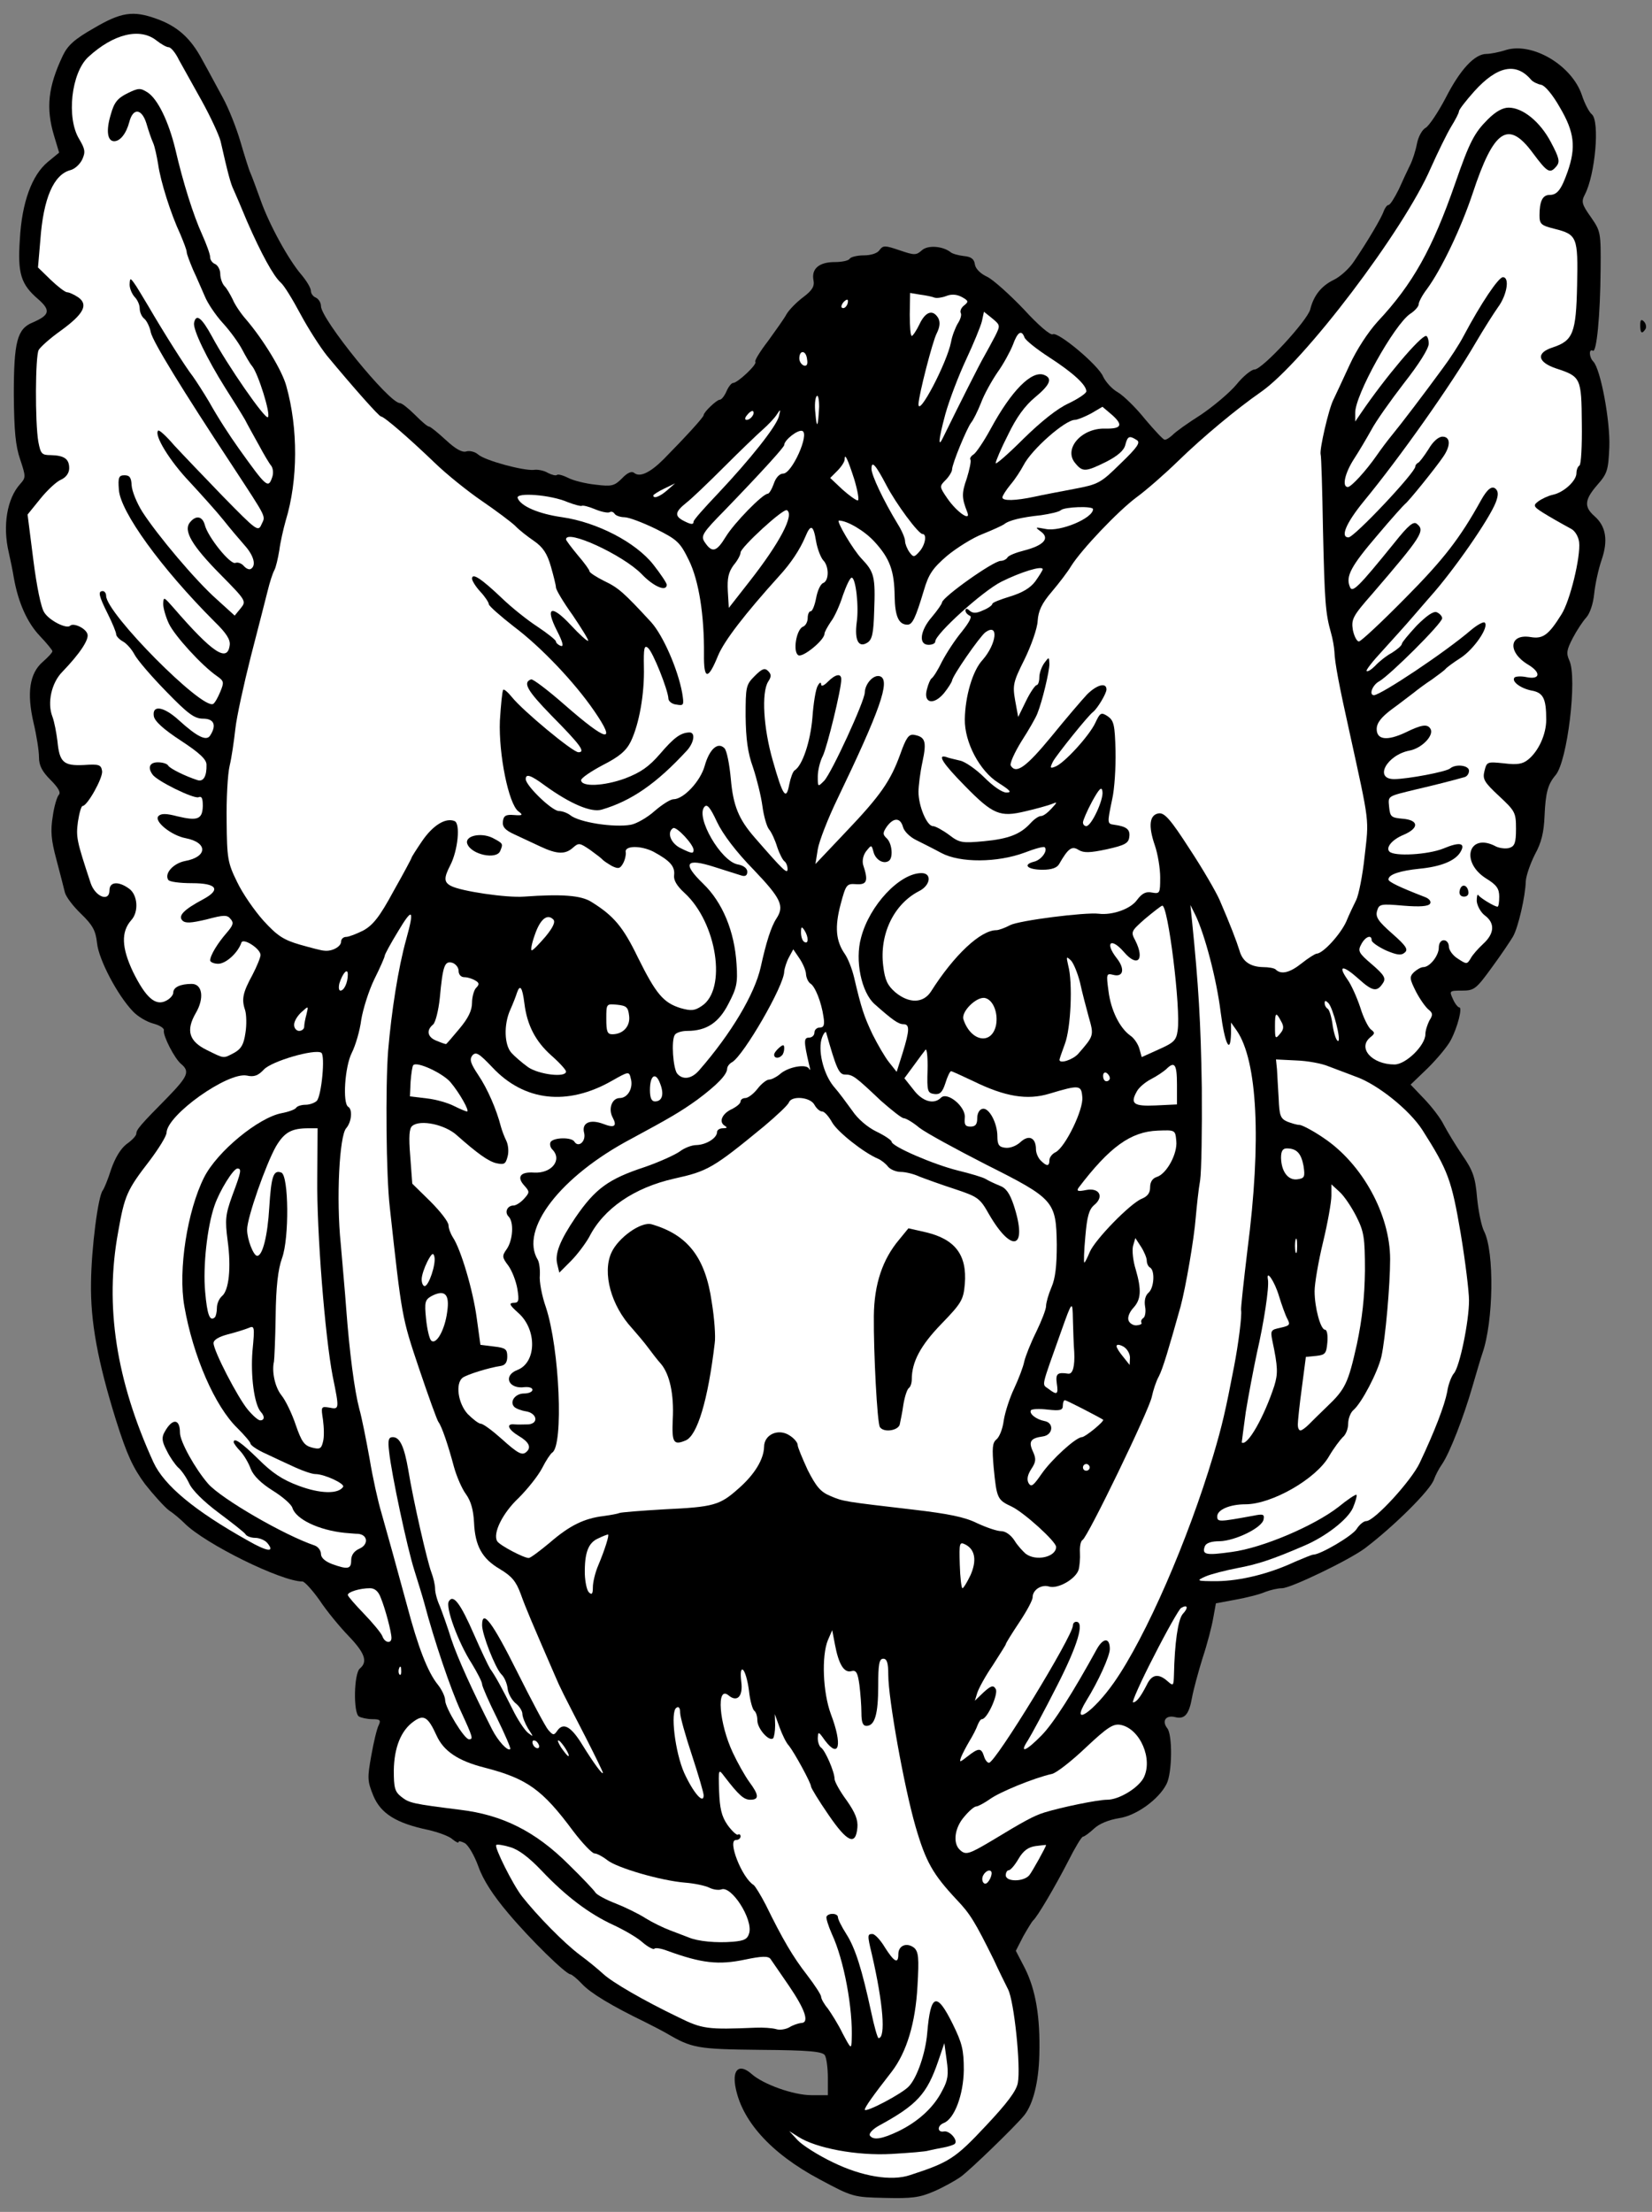 <?xml version="1.0" encoding="UTF-8" standalone="no"?>
<!DOCTYPE svg PUBLIC "-//W3C//DTD SVG 1.1//EN" "http://www.w3.org/Graphics/SVG/1.1/DTD/svg11.dtd">
<svg xmlns:dc="http://purl.org/dc/elements/1.1/" version="1.1" xmlns:xl="http://www.w3.org/1999/xlink" xmlns="http://www.w3.org/2000/svg" viewBox="49.5 60.783 265.5 355.435" width="265.5" height="355.435">
  <rect x="49.5" y="60.783" width="265.5" height="355.435" fill="#808080" stroke="none"/>
  <defs>
    <clipPath id="artboard_clip_path">
      <path d="M 49.5 60.783 L 315 60.783 L 315 310.5 L 220.5 416.217 L 49.5 416.217 Z"/>
    </clipPath>
  </defs>
  <g id="Boar_s_Head_Cabossed_(1)" stroke="none" stroke-opacity="1" stroke-dasharray="none" fill="none" fill-opacity="1">
    <title>Boar&apos;s Head Cabossed (1)</title>
    <g id="Boar_s_Head_Cabossed_(1)_Layer_2" clip-path="url(#artboard_clip_path)">
      <title>Layer 2</title>
      <g id="Group_4">
        <g id="Graphic_84">
          <path d="M 199.542 412.946 C 201.052 412.299 202.994 411.22 203.912 410.572 C 205.476 409.439 212.651 402.48 214.108 400.699 C 215.565 398.865 216.428 395.304 216.536 390.988 C 216.698 384.838 215.942 380.522 214.216 377.069 L 212.759 374.264 L 213.946 371.944 C 214.648 370.703 215.349 369.57 215.511 369.409 C 216.158 368.923 219.125 363.852 221.175 359.859 C 222.254 357.701 223.333 355.921 223.549 355.921 C 223.765 355.921 224.574 355.328 225.33 354.626 C 226.193 353.817 227.703 353.224 229.322 352.954 C 232.073 352.576 235.742 349.933 236.983 347.451 C 237.9 345.671 237.954 339.52 237.091 338.495 C 236.173 337.308 236.875 336.337 238.385 336.715 C 239.896 337.093 240.597 336.283 241.083 333.532 C 241.299 332.345 242.054 329.54 242.755 327.274 C 243.511 325.008 244.266 322.095 244.482 320.8 L 244.913 318.426 L 248.096 317.833 C 249.877 317.509 252.035 316.969 252.844 316.592 C 253.707 316.268 254.894 315.998 255.541 315.998 C 256.944 315.998 266.331 311.467 268.867 309.578 C 273.561 306.018 279.495 300.137 279.981 298.465 C 280.196 297.871 280.736 296.792 281.275 296.037 C 282.516 294.203 284.728 288.484 286.131 283.628 C 286.778 281.417 287.48 278.989 287.749 278.234 C 289.53 273.108 289.692 261.995 288.019 258.65 C 287.588 257.841 287.102 255.413 286.886 253.255 C 286.616 250.018 286.239 248.885 284.512 246.403 C 283.379 244.731 282.085 242.573 281.545 241.548 C 281.06 240.523 279.603 238.634 278.416 237.394 L 276.204 235.074 L 279.01 232.376 C 280.52 230.866 282.193 228.87 282.678 227.898 C 283.757 225.848 284.566 222.665 284.027 222.665 C 283.811 222.665 283.326 222.072 283.002 221.317 C 282.408 220.022 282.408 219.968 284.458 219.968 C 286.401 219.968 286.724 219.752 289.26 216.245 C 290.771 214.195 292.281 211.929 292.659 211.282 C 293.522 209.771 294.655 204.754 294.709 202.434 C 294.763 201.517 295.41 199.629 296.166 198.118 C 297.245 196.176 297.622 194.504 297.73 191.914 C 297.892 188.138 298.27 186.789 299.51 185.332 C 301.399 183.12 303.017 169.741 301.722 166.935 C 301.183 165.748 301.291 165.209 302.262 163.321 C 302.909 162.08 303.88 160.623 304.42 160.03 C 305.013 159.382 305.553 157.818 305.715 156.145 C 305.877 154.581 306.416 152.153 306.902 150.75 C 307.981 147.621 307.603 145.355 305.769 143.737 C 304.042 142.226 304.15 141.093 306.2 138.72 C 307.819 136.885 307.981 136.346 308.142 132.623 C 308.304 128.469 306.74 120.053 305.553 118.866 C 304.905 118.219 304.798 116.762 305.499 117.14 C 306.092 117.517 306.686 111.529 306.74 104.084 C 306.794 98.095 306.74 97.934 305.175 95.668 C 303.719 93.618 303.611 93.186 304.204 92.053 C 305.877 88.87 306.632 80.292 305.337 79.159 C 304.905 78.835 304.15 77.379 303.719 76.03 C 302.1 71.282 295.842 67.56 291.58 68.801 C 290.447 69.178 288.99 69.448 288.397 69.448 C 286.509 69.448 284.189 71.93 281.869 76.462 C 280.628 78.835 279.171 80.993 278.632 81.317 C 278.092 81.587 277.445 82.72 277.229 83.853 C 277.013 84.986 276.528 86.496 276.15 87.252 C 275.773 88.007 274.963 89.733 274.316 91.19 C 273.615 92.593 272.913 93.726 272.644 93.726 C 272.428 93.726 272.104 94.157 271.888 94.697 C 271.565 95.722 269.299 99.552 267.141 102.735 C 266.385 103.922 264.875 105.271 263.85 105.756 C 261.854 106.727 260.613 108.292 260.073 110.504 C 259.588 112.338 252.358 120.161 251.118 120.161 C 250.632 120.161 249.283 121.24 248.204 122.589 C 247.071 123.937 244.482 126.095 242.486 127.444 C 240.435 128.739 238.385 130.196 237.954 130.681 C 237.468 131.113 236.929 131.49 236.659 131.436 C 236.443 131.436 235.041 129.926 233.53 128.145 C 232.073 126.311 230.077 124.369 229.16 123.829 C 228.189 123.29 227.164 122.103 226.786 121.294 C 226.031 119.46 219.503 114.011 218.694 114.496 C 218.316 114.712 216.32 112.986 214.054 110.504 C 211.788 108.13 209.145 105.756 208.174 105.271 C 207.095 104.785 206.285 103.976 206.177 103.275 C 206.07 102.411 205.584 102.034 204.397 101.926 C 203.48 101.818 202.509 101.548 202.239 101.279 C 200.944 100.307 198.571 100.146 197.653 101.009 C 196.736 101.818 196.466 101.818 194.093 101.009 C 191.719 100.2 191.449 100.2 190.856 100.955 C 190.532 101.494 189.453 101.818 188.32 101.818 C 187.241 101.818 186.216 102.088 186.054 102.358 C 185.892 102.681 184.759 102.897 183.626 102.897 C 181.145 102.897 179.904 103.976 180.228 105.756 C 180.443 106.781 180.066 107.429 178.555 108.562 C 177.476 109.371 176.289 110.612 175.912 111.259 C 175.588 111.907 174.185 113.849 172.944 115.575 C 171.65 117.248 170.732 118.758 170.894 118.92 C 171.272 119.298 168.035 122.319 167.334 122.319 C 167.064 122.319 166.578 122.912 166.255 123.668 C 165.931 124.423 165.445 125.016 165.176 125.016 C 164.69 125.016 162.586 127.013 162.586 127.498 C 162.586 127.822 159.673 131.005 156.166 134.565 C 154.008 136.723 152.336 137.533 151.418 136.777 C 151.041 136.454 150.339 136.723 149.476 137.641 C 148.235 138.881 147.804 138.989 145.214 138.666 C 143.65 138.504 141.654 138.018 140.844 137.587 C 139.981 137.155 139.172 136.939 139.01 137.101 C 138.848 137.263 138.201 137.101 137.553 136.777 C 136.96 136.4 135.881 136.184 135.288 136.292 C 133.615 136.454 127.411 134.781 126.332 133.81 C 125.846 133.379 124.983 133.163 124.444 133.325 C 123.796 133.54 122.717 132.947 121.153 131.49 C 119.858 130.303 118.671 129.332 118.455 129.332 C 118.185 129.332 117.214 128.469 116.189 127.444 C 115.164 126.419 114.085 125.556 113.762 125.556 C 112.035 125.556 101.083 112.068 101.083 109.964 C 101.083 109.425 100.706 108.831 100.274 108.616 C 99.843 108.454 99.465 107.968 99.465 107.537 C 99.465 107.051 98.764 105.918 97.954 104.947 C 95.904 102.573 92.775 96.909 91.372 92.916 C 90.725 91.136 90.024 89.194 89.754 88.6 C 89.484 88.007 88.783 85.741 88.135 83.529 C 87.488 81.317 86.247 78.188 85.33 76.516 C 84.413 74.843 82.956 72.092 81.985 70.365 C 80.151 66.913 77.993 64.97 74.594 63.783 C 70.872 62.435 68.929 62.758 64.613 65.294 C 61.484 67.074 60.405 68.045 59.596 69.718 C 57.222 74.735 56.845 78.134 58.193 82.612 L 59.003 85.309 L 57.168 86.82 C 54.633 88.924 53.014 93.294 52.691 99.228 C 52.313 104.731 52.852 106.458 55.604 108.831 C 57.708 110.666 57.492 111.421 54.741 112.608 C 52.259 113.633 51.719 115.683 51.719 124.207 C 51.773 130.088 51.989 132.407 52.744 134.619 C 53.662 137.371 53.662 137.533 52.744 138.558 C 50.64 140.878 49.885 145.248 50.91 149.564 C 51.18 150.75 51.558 152.585 51.719 153.61 C 52.421 157.602 53.877 160.839 55.874 162.943 C 57.007 164.13 57.924 165.263 57.924 165.425 C 57.924 165.641 57.222 166.396 56.359 167.151 C 54.255 168.985 53.77 172.114 54.902 176.97 C 55.388 179.02 55.766 181.448 55.766 182.473 C 55.766 183.768 56.251 184.739 57.6 186.087 C 58.841 187.328 59.326 188.138 58.949 188.515 C 58.679 188.785 58.193 190.349 57.978 191.968 C 57.6 194.288 57.708 195.744 58.571 198.927 C 59.164 201.139 59.758 203.513 59.92 204.161 C 60.082 204.862 61.215 206.373 62.509 207.613 C 64.398 209.448 64.883 210.311 65.099 212.361 C 65.369 214.951 68.336 220.669 70.872 223.313 C 71.627 224.122 73.084 224.985 74.109 225.255 C 75.134 225.525 75.943 226.01 75.835 226.388 C 75.673 227.197 77.561 230.92 78.64 231.783 C 80.043 232.97 79.665 233.779 76.482 237.07 C 72.058 241.548 71.411 242.303 71.411 242.95 C 71.411 243.274 70.71 244.029 69.847 244.623 C 68.875 245.378 68.012 246.835 67.365 248.669 C 66.879 250.234 66.232 251.798 66.016 252.068 C 65.261 252.985 64.182 261.401 64.128 266.904 C 64.02 273.162 65.207 279.528 68.12 288.916 C 69.9 294.58 70.872 296.63 72.814 299.274 C 74.216 301.054 75.943 302.942 76.644 303.482 C 77.4 303.968 78.532 304.939 79.18 305.586 C 82.471 308.877 94.717 314.919 98.116 314.919 C 98.44 314.919 99.681 316.268 100.868 317.941 C 102.001 319.667 104.105 322.203 105.507 323.659 C 108.151 326.411 108.636 327.813 107.342 328.892 C 106.37 329.702 106.263 336.014 107.18 336.607 C 107.557 336.823 108.528 337.039 109.338 337.039 C 110.579 337.039 110.74 337.201 110.363 338.01 C 110.093 338.495 109.554 340.707 109.176 342.865 C 108.528 346.48 108.528 346.965 109.5 349.339 C 110.686 352.199 113.168 353.763 118.347 354.842 C 119.966 355.22 121.746 355.867 122.232 356.353 C 122.771 356.784 123.203 357 123.203 356.784 C 123.203 356.568 123.634 356.676 124.174 356.946 C 124.767 357.27 125.738 358.942 126.386 360.723 C 127.141 362.881 128.76 365.362 131.133 368.168 C 134.802 372.538 140.413 377.987 141.168 378.041 C 141.384 378.041 142.247 378.742 143.056 379.605 C 144.405 381.062 147.804 383.112 153.145 385.701 C 154.332 386.295 155.896 387.104 156.652 387.536 C 160.698 389.909 161.561 390.071 171.65 390.179 C 179.526 390.233 181.684 390.449 182.062 391.042 C 182.332 391.474 182.547 393.092 182.547 394.657 L 182.547 397.462 L 179.904 397.462 C 177.045 397.462 172.189 395.736 170.301 394.064 C 168.413 392.391 167.226 393.2 167.657 395.898 C 168.575 401.455 173.322 406.796 181.253 411.004 C 186.486 413.809 186.648 413.863 191.719 413.971 C 196.035 414.079 197.276 413.917 199.542 412.946 Z" fill="black"/>
        </g>
        <g id="Graphic_83">
          <path d="M 183.357 408.252 C 180.983 407.119 178.447 405.501 177.692 404.692 L 176.343 403.235 L 177.8 404.152 C 180.659 405.986 187.241 407.227 192.798 406.904 C 195.603 406.742 198.301 406.526 198.732 406.364 C 199.164 406.256 200.243 406.04 201.106 405.879 C 201.969 405.717 202.779 405.447 202.94 405.285 C 203.534 404.746 202.131 403.127 201.214 403.289 C 200.135 403.505 200.081 402.372 201.16 401.94 C 202.887 401.293 204.343 397.408 204.397 393.416 C 204.397 390.179 204.127 389.1 202.617 386.025 C 200.027 380.792 199.056 381.116 198.517 387.482 C 198.247 390.719 196.898 394.603 195.603 396.006 C 194.578 397.193 188.482 400.376 188.482 399.782 C 188.536 399.351 189.615 397.786 192.852 393.632 C 195.226 390.503 196.628 385.863 196.952 379.929 C 197.222 375.343 197.114 374.426 196.413 373.778 C 195.226 372.861 193.877 373.401 193.877 374.803 C 193.877 376.422 193.23 376.098 191.719 373.725 C 191.018 372.538 190.1 371.567 189.723 371.567 C 188.914 371.567 188.86 371.674 189.615 374.803 C 191.449 382.734 191.881 388.291 190.694 388.291 C 190.532 388.291 189.993 386.403 189.507 384.083 C 188.05 377.339 186.971 373.832 185.515 371.567 C 184.759 370.38 184.166 369.193 184.166 368.869 C 184.166 368.222 182.709 368.114 182.332 368.761 C 182.224 368.977 182.601 370.218 183.195 371.567 C 185.137 375.721 186.594 383.543 186.378 388.561 C 186.324 390.125 186.27 390.071 184.921 387.536 C 184.22 386.079 183.087 384.299 182.547 383.543 C 181.954 382.842 181.468 381.979 181.468 381.655 C 181.468 381.331 180.443 379.767 179.203 378.148 C 176.937 375.235 175.318 372.484 172.567 366.873 C 171.758 365.308 170.894 363.906 170.625 363.69 C 168.736 362.557 166.363 356.461 167.765 356.461 C 168.197 356.461 168.521 356.191 168.521 355.867 C 168.521 355.597 168.305 355.436 168.089 355.597 C 167.873 355.705 167.118 355.004 166.417 354.033 C 165.445 352.63 165.176 351.335 165.068 348.584 C 164.96 345.023 164.96 344.969 165.931 346.264 C 168.251 349.285 169.06 349.987 170.085 349.987 C 171.542 349.987 171.488 349.231 169.923 347.127 C 169.222 346.156 168.035 344.052 167.28 342.434 C 165.068 337.74 164.582 331.59 166.578 333.208 C 167.981 334.395 168.952 333.37 168.628 330.996 C 168.467 329.54 168.575 328.892 168.898 329.108 C 169.222 329.324 169.654 330.781 169.869 332.453 C 170.031 334.072 170.463 335.528 170.732 335.69 C 171.002 335.906 171.218 336.553 171.218 337.255 C 171.218 338.549 173.106 340.707 173.754 340.114 C 173.916 339.898 174.077 338.981 174.077 338.01 L 174.023 336.229 L 174.779 338.334 C 175.21 339.52 175.858 340.869 176.289 341.301 C 177.153 342.38 179.85 347.289 179.85 347.883 C 179.85 348.098 181.091 350.149 182.655 352.414 C 185.677 356.838 187.025 357.432 187.295 354.464 C 187.403 353.224 186.971 352.091 185.569 350.095 C 184.49 348.638 183.626 347.073 183.626 346.642 C 183.626 345.509 182.116 342.056 181.468 341.624 C 181.199 341.463 180.929 340.761 180.929 340.114 C 180.983 338.981 181.037 338.981 182.062 340.438 C 184.382 343.513 184.921 341.193 183.033 336.229 C 181.738 332.723 181.522 326.896 182.547 324.361 L 183.249 322.742 L 183.68 325.008 C 184.274 328.191 185.137 329.648 186.324 329.324 C 187.079 329.108 187.349 329.54 187.619 331.536 C 187.781 332.831 187.942 334.881 187.942 336.014 C 187.942 337.524 188.158 338.118 188.752 338.118 C 190.1 338.118 190.64 336.229 190.64 331.698 C 190.64 328.191 190.802 327.328 191.449 327.328 C 192.043 327.328 192.258 327.975 192.258 329.917 C 192.258 333.748 194.794 347.883 196.628 354.249 C 198.301 360.021 199.434 361.964 203.264 366.064 C 205.422 368.33 206.177 369.57 209.199 375.667 C 210.008 377.447 211.087 379.605 211.518 380.468 C 212.49 382.41 213.569 392.823 213.083 395.466 C 212.867 396.761 211.357 398.757 207.904 402.426 C 203.048 407.605 202.077 408.252 195.765 410.302 C 192.744 411.327 187.996 410.518 183.357 408.252 Z" fill="#FFFFFF"/>
        </g>
        <g id="Graphic_82">
          <path d="M 189.291 403.936 C 189.129 403.613 189.723 402.965 190.64 402.426 C 196.898 399.027 198.463 397.301 200.297 391.96 L 201.268 389.1 L 201.646 391.852 C 201.969 394.118 201.861 395.035 200.944 396.707 C 199.596 399.405 197.114 401.67 193.931 403.235 C 191.233 404.53 189.831 404.746 189.291 403.936 Z" fill="#FFFFFF"/>
        </g>
        <g id="Graphic_81">
          <path d="M 170.948 386.618 C 163.18 386.942 162.37 386.834 158.54 384.946 C 152.929 382.249 147.912 379.335 146.455 377.987 C 145.754 377.339 144.081 375.936 142.679 374.911 C 140.089 372.969 135.827 368.599 133.399 365.524 C 131.889 363.582 128.921 357.594 129.245 357.27 C 129.353 357.108 130.378 357.27 131.457 357.594 C 132.806 357.971 134.478 359.212 136.582 361.424 C 140.413 365.47 144.189 368.33 148.074 370.11 C 149.692 370.865 151.796 372.052 152.713 372.861 C 153.576 373.617 154.494 374.102 154.655 373.94 C 154.817 373.725 155.788 373.886 156.76 374.264 C 162.262 376.26 164.96 376.584 169.276 375.667 C 171.865 375.127 172.944 375.073 173.322 375.559 C 173.538 375.882 174.887 377.825 176.289 379.875 C 178.933 383.759 179.634 385.863 178.232 385.863 C 177.8 385.917 176.937 386.187 176.343 386.565 C 175.75 386.888 174.779 387.05 174.185 386.834 C 173.592 386.672 172.135 386.565 170.948 386.618 Z" fill="#FFFFFF"/>
        </g>
        <g id="Graphic_80">
          <path d="M 160.158 372.106 C 159.565 371.89 158.216 371.351 157.191 370.973 C 156.166 370.595 154.386 369.732 153.253 369.031 C 152.174 368.33 149.962 367.251 148.451 366.657 C 146.887 366.064 145.43 365.254 145.214 364.931 C 144.998 364.553 143.056 362.503 140.898 360.399 C 135.557 355.058 130.216 352.414 123.473 351.605 C 115.758 350.634 115.272 350.526 113.977 349.501 C 112.952 348.692 112.79 348.044 112.79 345.293 C 112.844 341.624 113.923 338.873 115.974 337.416 C 117.592 336.229 118.293 336.661 119.642 339.628 C 120.775 342.164 123.095 343.728 127.303 344.808 C 134.209 346.588 136.636 348.314 141.6 355.004 C 143.11 357 144.675 358.619 145.052 358.619 C 145.43 358.619 146.347 359.104 147.103 359.698 C 148.667 360.938 155.681 362.989 159.619 363.312 C 161.076 363.42 162.856 363.798 163.503 364.122 C 164.151 364.445 165.014 364.553 165.445 364.391 C 167.064 363.798 170.463 369.085 169.923 371.351 C 169.654 372.376 169.168 372.646 167.28 372.807 C 164.636 373.023 161.669 372.753 160.158 372.106 Z" fill="#FFFFFF"/>
        </g>
        <g id="Graphic_79">
          <path d="M 207.364 362.719 C 207.364 361.91 208.335 361.046 208.767 361.478 C 209.145 361.856 208.389 363.474 207.85 363.474 C 207.58 363.474 207.364 363.15 207.364 362.719 Z" fill="#FFFFFF"/>
        </g>
        <g id="Graphic_78">
          <path d="M 211.141 362.125 C 211.141 361.694 211.357 361.316 211.626 361.316 C 211.896 361.316 212.597 360.507 213.191 359.482 C 213.946 358.187 214.755 357.594 215.942 357.432 C 216.859 357.324 217.615 357.216 217.615 357.27 C 217.615 357.54 215.403 361.532 214.917 362.125 C 214 363.204 211.141 363.204 211.141 362.125 Z" fill="#FFFFFF"/>
        </g>
        <g id="Graphic_77">
          <path d="M 203.696 357.971 C 202.617 356.892 202.94 354.464 204.451 352.738 C 205.206 351.821 206.07 351.066 206.393 351.066 C 206.663 351.066 207.688 350.526 208.605 349.879 C 210.17 348.746 215.673 346.48 218.586 345.833 C 219.287 345.671 221.715 343.782 223.981 341.624 C 227.488 338.334 228.405 337.74 229.592 337.956 C 232.721 338.549 234.879 343.513 233.26 346.534 C 232.343 348.152 229.322 349.987 227.434 349.987 C 225.923 349.987 220.15 351.174 217.345 352.037 C 215.619 352.576 214.054 353.439 208.713 356.676 C 205.152 358.78 204.667 358.942 203.696 357.971 Z" fill="#FFFFFF"/>
        </g>
        <g id="Graphic_76">
          <path d="M 159.457 345.671 C 158 342.38 157.191 335.798 158.216 335.204 C 158.594 334.935 158.81 335.258 158.81 336.014 C 158.81 336.661 159.673 339.736 160.698 342.811 C 161.723 345.94 162.586 348.854 162.586 349.285 C 162.586 350.796 160.914 348.854 159.457 345.671 Z" fill="#FFFFFF"/>
        </g>
        <g id="Graphic_75">
          <path d="M 143.11 341.193 C 141.33 338.28 140.089 337.524 139.118 338.819 C 138.525 339.682 138.417 339.682 137.607 338.765 C 137.176 338.28 134.91 334.018 132.59 329.378 C 128.652 321.501 126.979 319.235 126.979 321.933 C 126.979 323.443 129.083 328.784 130.054 329.809 C 130.54 330.241 130.972 331.266 131.079 332.075 C 131.133 332.885 131.727 333.91 132.32 334.449 C 132.968 334.935 133.453 335.744 133.453 336.176 C 133.453 336.661 133.885 337.74 134.37 338.549 C 135.288 339.952 135.288 339.952 134.37 339.251 C 133.831 338.819 132.698 337.147 131.889 335.474 C 130.216 332.129 129.137 330.133 128.274 328.946 C 128.004 328.515 126.817 326.033 125.684 323.443 C 123.473 318.372 122.34 316.916 121.638 318.102 C 121.045 319.02 123.149 324.738 125.307 328.083 C 126.224 329.594 126.979 331.05 126.979 331.428 C 126.979 331.752 128.058 334.233 129.353 336.823 C 130.648 339.466 131.619 341.732 131.511 341.84 C 131.133 342.272 129.569 340.599 128.598 338.711 C 125.415 332.453 123.041 327.22 122.016 324.145 C 121.422 322.203 120.559 319.829 120.182 318.858 C 119.75 317.941 119.426 316.7 119.426 316.106 C 119.426 315.459 119.157 314.326 118.833 313.463 C 118.185 311.79 115.92 301.971 115.11 296.954 C 114.463 293.232 113.762 291.721 112.629 291.721 C 111.927 291.721 111.819 292.207 112.035 294.041 C 112.413 297.655 114.948 309.524 116.081 313.085 C 116.621 314.811 117.376 317.239 117.7 318.426 C 119.264 324.361 121.962 332.345 123.58 335.798 C 125.523 340.006 125.577 340.276 124.875 340.276 C 124.12 340.276 121.045 335.204 121.045 334.018 C 121.045 333.424 120.505 332.291 119.858 331.482 C 118.239 329.486 116.675 325.44 114.895 318.696 C 113.06 311.952 112.035 308.23 110.794 303.86 C 110.255 302.079 109.392 298.195 108.906 295.228 C 108.367 292.26 107.665 288.646 107.234 287.135 C 106.478 284.276 105.669 278.18 105.13 270.95 C 104.968 268.577 104.536 263.991 104.266 260.7 C 103.511 253.363 104.051 243.328 105.13 242.087 C 105.993 241.116 106.209 239.066 105.453 238.634 C 104.536 238.041 104.914 232.161 106.047 229.949 C 106.64 228.762 107.342 226.388 107.557 224.661 C 107.827 222.989 108.744 220.022 109.661 218.134 C 110.579 216.299 111.334 214.573 111.334 214.357 C 111.334 214.141 112.305 212.361 113.492 210.419 C 115.812 206.534 116.135 206.858 114.787 211.714 C 113.492 216.353 112.413 223.313 111.873 229.679 C 111.442 235.344 111.55 249.64 112.143 254.765 C 114.085 272.515 114.085 272.461 116.837 280.661 C 118.347 285.139 119.75 289.024 119.966 289.293 C 120.505 289.995 121.53 293.016 122.448 296.469 C 122.879 298.033 123.742 300.029 124.39 300.892 C 125.199 302.025 125.577 303.428 125.684 305.424 C 125.846 309.201 126.979 311.251 129.839 312.923 C 131.727 314.056 132.428 314.865 133.184 316.916 C 133.993 319.181 134.964 321.447 138.686 330.025 C 139.604 332.183 139.873 332.669 143.65 340.006 C 145.16 342.973 146.401 345.509 146.401 345.671 C 146.347 346.048 144.945 344.16 143.11 341.193 Z" fill="#FFFFFF"/>
        </g>
        <g id="Graphic_74">
          <path d="M 207.634 342.973 C 207.202 341.624 206.771 341.624 204.991 343.027 C 203.75 343.998 203.642 344.052 203.965 343.135 C 204.181 342.596 204.775 341.463 205.314 340.545 C 205.854 339.682 206.447 338.495 206.609 338.01 C 206.825 337.47 207.095 337.039 207.31 337.039 C 208.174 337.039 210.008 332.939 209.522 332.183 C 209.145 331.536 208.767 331.644 207.58 332.723 L 206.177 334.072 L 206.555 332.831 C 206.771 332.129 207.85 330.133 209.037 328.407 C 210.17 326.626 211.141 325.116 211.141 325.008 C 211.141 324.846 212.112 323.282 213.299 321.501 C 214.486 319.721 215.457 317.941 215.457 317.455 C 215.457 316.268 216.859 315.351 218.1 315.729 C 219.503 316.16 222.362 314.542 222.848 313.031 C 223.01 312.438 223.118 311.197 223.064 310.28 C 223.01 309.309 223.172 308.391 223.495 308.23 C 224.358 307.69 234.177 287.405 234.609 285.247 C 234.825 284.222 235.31 282.711 235.742 281.956 C 236.389 280.715 237.36 277.424 239.249 270.681 C 240.058 267.659 241.407 259.891 241.676 256.384 C 241.838 254.604 242.108 251.96 242.378 250.449 C 242.594 248.993 242.701 242.303 242.647 235.613 C 242.486 224.985 242.108 218.997 241.083 208.854 L 240.813 206.211 L 241.622 207.829 C 243.133 210.958 245.021 218.134 245.669 223.367 C 246.316 228.438 247.233 230.434 247.341 226.873 L 247.341 225.093 L 248.258 226.388 C 251.603 231.243 252.25 244.137 249.985 261.617 C 249.391 266.58 248.906 270.95 248.96 271.328 C 249.121 272.137 248.528 276.777 247.827 280.392 C 246.478 287.405 245.938 289.779 244.482 294.688 C 240.435 308.23 233.692 323.767 228.567 331.104 C 225.222 335.906 221.391 338.495 224.089 334.072 C 226.031 330.942 227.865 326.896 227.865 325.763 C 227.865 323.929 226.84 323.929 225.815 325.709 C 221.931 332.777 218.856 337.632 216.913 339.628 C 214.378 342.218 213.245 342.649 214.702 340.438 C 215.241 339.574 217.345 335.69 219.341 331.752 C 222.74 325.116 223.819 321.393 222.47 321.393 C 222.147 321.393 221.931 321.663 221.931 321.987 C 221.931 323.659 209.468 344.052 208.443 344.052 C 208.174 344.052 207.796 343.567 207.634 342.973 Z" fill="#FFFFFF"/>
        </g>
        <g id="Graphic_73">
          <path d="M 139.657 341.57 C 139.172 340.761 139.01 340.33 139.334 340.491 C 139.927 340.869 141.222 342.973 140.844 342.973 C 140.683 342.973 140.197 342.326 139.657 341.57 Z" fill="#FFFFFF"/>
        </g>
        <g id="Graphic_72">
          <path d="M 135.072 340.761 C 135.072 340.438 135.288 340.384 135.611 340.545 C 135.881 340.707 136.151 341.139 136.151 341.409 C 136.151 341.732 135.881 341.786 135.611 341.624 C 135.288 341.463 135.072 341.031 135.072 340.761 Z" fill="#FFFFFF"/>
        </g>
        <g id="Graphic_71">
          <path d="M 234.933 326.95 C 236.983 322.904 238.979 319.397 239.303 319.181 C 240.382 318.534 240.543 319.127 239.572 320.152 C 238.817 321.07 238.278 324.792 238.17 329.971 C 238.116 331.698 238.062 331.752 237.145 330.942 C 235.688 329.648 234.609 329.809 233.8 331.536 C 232.775 333.532 232.127 334.341 231.588 334.341 C 231.372 334.341 232.829 330.996 234.933 326.95 Z" fill="#FFFFFF"/>
        </g>
        <g id="Graphic_70">
          <path d="M 113.654 328.838 C 113.816 328.407 113.977 328.569 113.977 329.162 C 114.031 329.755 113.87 330.079 113.708 329.863 C 113.546 329.702 113.492 329.216 113.654 328.838 Z" fill="#FFFFFF"/>
        </g>
        <g id="Graphic_69">
          <path d="M 110.956 323.713 C 110.74 323.174 109.392 321.555 107.989 320.099 C 106.586 318.642 105.399 317.293 105.399 317.077 C 105.399 316.592 107.342 315.998 108.96 315.998 C 109.715 315.998 110.309 316.484 110.686 317.509 C 111.442 319.343 112.413 323.066 112.413 323.983 C 112.413 324.954 111.334 324.792 110.956 323.713 Z" fill="#FFFFFF"/>
        </g>
        <g id="Graphic_68">
          <path d="M 143.488 313.732 C 143.434 310.334 144.027 308.715 145.592 308.014 C 146.347 307.636 147.103 307.366 147.21 307.366 C 147.48 307.366 146.671 309.902 145.646 312.33 C 145.16 313.463 144.783 315.027 144.783 315.837 C 144.783 316.916 144.621 317.131 144.135 316.646 C 143.812 316.322 143.542 315.027 143.488 313.732 Z" fill="#FFFFFF"/>
        </g>
        <g id="Graphic_67">
          <path d="M 203.75 312.222 C 203.642 308.661 203.696 308.499 204.667 308.985 C 206.231 309.794 206.501 311.574 205.476 313.894 C 204.937 315.027 204.343 315.998 204.181 315.998 C 204.019 315.998 203.804 314.272 203.75 312.222 Z" fill="#FFFFFF"/>
        </g>
        <g id="Graphic_66">
          <path d="M 243.241 314.11 C 244.104 313.732 246.424 313.139 248.366 312.761 C 251.549 312.168 253.923 311.413 259.156 309.147 C 262.555 307.69 266.062 304.993 266.925 303.104 C 267.356 302.079 267.626 301.108 267.518 301 C 267.41 300.838 266.062 301.756 264.605 302.942 C 260.721 305.964 252.412 309.524 247.449 310.172 C 243.241 310.765 242.647 310.603 243.133 309.255 C 243.349 308.715 244.212 308.445 245.507 308.445 C 247.988 308.391 252.358 306.287 252.574 304.939 C 252.736 304.129 252.52 304.022 250.956 304.345 C 245.345 305.37 245.129 305.37 245.129 304.453 C 245.129 303.374 247.179 302.511 249.661 302.511 C 253.869 302.511 260.99 298.465 263.094 294.796 C 263.85 293.501 264.875 292.153 265.306 291.721 C 265.792 291.343 266.17 290.372 266.17 289.563 C 266.17 288.754 266.547 287.783 266.979 287.405 C 268.327 286.272 270.917 281.309 271.511 278.773 C 272.158 275.86 272.913 267.282 272.913 263.128 C 272.913 255.952 268.435 247.806 262.231 243.652 C 260.505 242.465 258.724 241.548 258.347 241.548 C 257.915 241.548 257.052 241.278 256.351 241.008 C 255.272 240.523 255.11 239.983 255.002 237.34 C 254.894 235.667 254.786 233.563 254.732 232.646 L 254.57 231.028 L 257.807 231.189 C 259.588 231.243 261.908 231.675 262.933 232.107 C 263.958 232.484 265.954 233.239 267.356 233.779 C 270.917 235.02 276.042 239.174 278.092 242.357 C 282.247 248.885 282.786 250.395 284.243 258.92 C 284.998 263.451 285.591 268.307 285.591 269.763 C 285.591 273.162 284.081 280.445 283.164 281.471 C 282.786 281.902 282.247 283.251 282.085 284.438 C 281.653 286.65 280.089 290.75 277.661 295.875 C 276.312 298.734 270.378 305.208 269.083 305.208 C 268.651 305.208 267.95 305.802 267.518 306.503 C 266.763 307.636 261.692 310.603 260.559 310.603 C 260.343 310.603 259.048 311.143 257.645 311.736 C 253.383 313.732 248.798 314.811 245.129 314.865 C 241.784 314.865 241.676 314.811 243.241 314.11 Z" fill="#FFFFFF"/>
        </g>
        <g id="Graphic_65">
          <path d="M 102.864 312.114 C 101.731 311.682 101.083 311.089 101.083 310.495 C 101.083 309.956 100.652 309.363 100.112 309.147 C 95.149 307.474 85.114 301.648 82.956 299.22 C 80.852 296.792 78.425 292.422 78.425 291.02 C 78.425 288.7 77.184 288.646 75.943 290.912 C 75.457 291.775 75.511 292.422 76.32 293.933 C 76.806 294.958 77.669 296.145 78.101 296.576 C 78.586 296.954 79.396 298.087 79.881 299.112 C 80.367 300.245 82.309 302.133 84.629 303.86 C 86.787 305.478 88.729 306.989 88.945 307.312 C 89.107 307.636 89.862 307.906 90.509 307.906 C 91.211 307.906 92.074 308.284 92.451 308.715 C 93.746 310.28 92.505 310.172 89.322 308.337 C 80.744 303.536 75.889 299.49 74.163 295.767 C 68.174 282.657 66.286 270.627 68.498 258.704 C 69.523 252.877 69.9 252.014 73.569 247.266 C 75.026 245.324 76.267 243.328 76.267 242.789 C 76.374 239.929 86.085 233.024 89.161 233.617 C 90.347 233.887 90.995 233.617 91.912 232.646 C 93.153 231.297 100.058 229.301 101.137 229.949 C 101.785 230.38 101.191 236.692 100.436 237.663 C 100.112 237.987 99.303 238.311 98.602 238.311 C 97.954 238.311 97.253 238.527 97.091 238.796 C 96.929 239.066 95.904 239.444 94.771 239.66 C 91.049 240.361 84.413 245.81 82.309 249.964 C 79.611 255.305 78.101 264.854 79.126 270.681 C 80.529 278.719 84.035 286.758 87.65 290.264 C 88.783 291.397 89.754 292.53 89.754 292.746 C 89.754 293.016 90.833 293.771 92.182 294.365 C 93.53 295.012 95.635 295.983 96.929 296.576 C 98.224 297.17 99.681 297.655 100.166 297.655 C 101.677 297.655 104.968 299.22 104.644 299.706 C 103.889 300.892 100.976 300.838 97.523 299.544 C 94.879 298.573 93.207 297.44 90.995 295.228 C 88.297 292.584 87.056 291.721 87.056 292.53 C 87.056 292.692 87.542 293.393 88.135 293.987 C 88.729 294.634 89.484 295.929 89.808 296.846 C 90.24 297.925 91.426 299.112 93.315 300.299 C 94.879 301.27 96.336 302.511 96.498 303.104 C 97.091 304.939 100.76 306.665 104.86 307.097 C 105.615 307.151 106.586 307.259 107.072 307.259 C 108.636 307.42 108.744 308.985 107.288 309.632 C 106.424 310.01 105.939 310.657 105.939 311.521 C 105.939 312.923 105.399 313.031 102.864 312.114 Z" fill="#FFFFFF"/>
        </g>
        <g id="Graphic_64">
          <path d="M 214.324 310.442 C 213.892 310.064 213.029 309.147 212.543 308.337 C 211.95 307.42 211.087 306.827 210.386 306.827 C 209.738 306.827 208.012 306.233 206.501 305.532 C 204.559 304.561 201.861 304.022 196.305 303.374 C 185.245 302.079 185.029 302.079 182.925 301.162 C 181.361 300.515 180.659 299.652 179.31 297.008 C 178.447 295.12 177.692 293.339 177.692 292.962 C 177.692 292.584 177.099 291.883 176.397 291.451 C 174.617 290.264 172.297 291.289 172.297 293.286 C 172.243 295.282 170.786 297.709 168.197 299.975 C 165.176 302.673 164.205 302.942 156.274 303.32 C 152.497 303.536 149.207 303.806 149.045 303.914 C 148.829 304.022 147.696 304.237 146.509 304.399 C 143.38 304.777 141.06 305.91 137.877 308.661 C 136.259 310.01 134.748 311.143 134.478 311.143 C 133.669 311.143 129.785 309.093 129.407 308.445 C 128.652 307.205 130.27 303.914 132.86 301.486 C 134.316 300.029 135.989 297.925 136.636 296.684 C 137.23 295.497 137.985 294.365 138.255 294.203 C 140.089 293.016 139.442 277.532 137.23 270.842 C 136.582 269.008 136.151 266.688 136.259 265.717 C 136.313 264.692 136.151 263.613 135.935 263.236 C 132.968 258.38 139.55 249.802 150.987 243.76 C 157.083 240.469 158.864 239.444 161.561 237.502 C 164.744 235.128 166.309 233.509 166.363 232.538 C 166.363 232.161 166.74 231.675 167.172 231.459 C 169.006 230.38 175.534 219.159 175.534 216.893 C 175.588 216.353 175.912 215.328 176.289 214.627 L 176.991 213.332 L 178.016 214.843 C 178.555 215.652 179.041 216.785 179.041 217.378 C 179.095 217.972 179.418 218.619 179.742 218.835 C 180.497 219.267 181.522 221.856 181.846 224.176 C 182.062 225.471 181.9 225.902 181.253 225.902 C 180.767 225.902 180.389 226.28 180.389 226.712 C 180.389 227.143 180.012 227.521 179.526 227.521 C 178.663 227.521 178.663 228.114 179.526 231.837 C 179.742 232.592 179.742 232.916 179.526 232.538 C 179.149 231.675 176.127 232.214 174.833 233.401 C 174.239 233.887 173.484 234.265 173.106 234.265 C 172.729 234.265 171.865 234.912 171.218 235.775 C 170.571 236.584 169.707 237.232 169.276 237.232 C 168.844 237.232 168.521 237.502 168.521 237.771 C 168.521 238.095 167.927 238.581 167.226 238.958 C 165.607 239.66 164.96 241.008 165.931 241.656 C 166.47 241.979 166.363 242.087 165.661 242.087 C 165.176 242.087 164.744 242.357 164.744 242.681 C 164.744 243.652 163.018 244.731 161.453 244.785 C 160.644 244.785 159.457 245.27 158.756 245.81 C 158 246.349 155.519 247.482 153.199 248.291 C 147.264 250.234 145.16 251.798 141.977 256.438 C 139.496 260.106 138.632 262.264 139.064 263.937 L 139.388 265.286 L 141.222 263.451 C 142.247 262.426 143.542 260.7 144.189 259.567 C 146.509 254.981 151.418 251.636 157.839 250.18 C 163.233 248.993 164.097 248.507 172.297 241.764 C 174.347 240.037 176.127 238.365 176.289 237.933 C 176.721 236.8 179.742 237.07 180.389 238.311 C 180.713 238.904 181.253 239.39 181.63 239.39 C 182.008 239.39 182.709 240.199 183.249 241.17 C 184.112 242.681 188.32 246.026 190.64 246.997 C 191.125 247.212 191.827 247.752 192.204 248.238 C 192.582 248.723 193.553 249.101 194.255 249.101 C 195.01 249.101 196.359 249.424 197.276 249.856 C 198.247 250.234 200.782 251.151 202.94 251.852 C 206.663 253.093 206.987 253.309 208.443 255.898 C 212.166 262.318 214.702 261.455 212.436 254.496 C 211.788 252.554 211.195 251.69 210.17 251.313 C 209.36 250.989 208.335 250.503 207.904 250.234 C 207.472 249.964 205.476 249.37 203.48 248.885 C 199.542 247.914 192.798 245.001 192.798 244.245 C 192.798 244.029 191.719 243.274 190.37 242.627 C 188.914 241.925 187.349 240.577 186.486 239.282 C 185.623 238.095 184.328 236.315 183.465 235.344 C 181.792 233.293 180.875 229.409 181.63 227.467 C 181.9 226.766 182.224 226.442 182.278 226.712 C 183.896 232.43 184.328 233.455 185.299 233.455 C 186.54 233.455 186.917 233.725 191.072 237.663 C 192.798 239.174 194.416 240.469 194.74 240.469 C 195.064 240.469 196.197 241.116 197.222 241.979 C 198.247 242.789 203.102 245.432 207.958 247.914 C 218.91 253.417 219.233 253.794 219.341 260.754 C 219.341 264.099 219.125 266.203 218.478 267.659 C 217.992 268.792 217.615 270.141 217.615 270.681 C 217.615 271.166 216.913 273 216.05 274.781 C 215.187 276.507 214.324 278.665 214.108 279.582 C 213.946 280.445 213.191 282.388 212.49 283.898 C 211.788 285.355 211.033 287.675 210.817 289.024 C 210.655 290.372 210.116 291.721 209.63 292.099 C 208.983 292.638 208.929 293.501 209.199 296.63 C 209.684 301.594 209.792 301.81 212.112 302.889 C 214.108 303.86 219.233 308.499 219.233 309.363 C 219.233 310.981 215.996 311.736 214.324 310.442 Z" fill="#FFFFFF"/>
        </g>
        <g id="Graphic_63">
          <path d="M 215.241 296.846 C 215.996 295.713 216.05 295.228 215.511 294.041 C 214.755 292.422 215.133 291.883 217.075 291.613 C 218.748 291.397 218.964 289.401 217.345 289.131 C 215.996 288.862 214.863 287.945 215.187 287.405 C 215.349 287.189 216.536 287.135 217.885 287.297 C 219.881 287.513 220.312 287.405 220.312 286.65 C 220.312 286.164 220.474 285.786 220.636 285.786 C 220.906 285.786 225.707 288.268 226.786 288.916 C 227.056 289.131 223.981 291.667 223.387 291.721 C 222.416 291.721 218.478 295.336 216.913 297.601 C 215.565 299.544 215.241 299.813 214.809 299.112 C 214.486 298.519 214.648 297.763 215.241 296.846 Z" fill="#FFFFFF"/>
        </g>
        <g id="Graphic_62">
          <path d="M 223.549 296.576 C 223.549 296.307 223.765 296.037 224.089 296.037 C 224.358 296.037 224.628 296.307 224.628 296.576 C 224.628 296.9 224.358 297.116 224.089 297.116 C 223.765 297.116 223.549 296.9 223.549 296.576 Z" fill="#FFFFFF"/>
        </g>
        <g id="Graphic_61">
          <path d="M 130.108 291.991 C 128.598 290.642 127.141 289.563 126.763 289.563 C 126.44 289.563 125.523 288.862 124.659 287.998 C 123.095 286.272 122.663 283.089 123.85 282.172 C 124.605 281.632 128.112 280.553 129.947 280.284 C 130.702 280.176 131.025 279.69 131.025 278.773 C 131.025 277.586 130.756 277.37 128.868 277.155 L 126.71 276.885 L 126.116 272.569 C 125.523 268.145 123.58 261.563 122.286 259.621 C 121.908 259.027 121.584 258.164 121.584 257.679 C 121.584 257.139 120.29 255.467 118.671 253.848 L 115.758 250.989 L 115.434 246.619 C 115.164 243.382 115.272 242.087 115.758 241.71 C 117.053 240.631 121.045 241.494 122.933 243.22 C 126.224 246.133 127.95 247.374 129.245 247.698 C 130.54 247.968 130.756 247.86 131.079 246.619 C 131.295 245.864 131.187 244.731 130.864 244.083 C 130.54 243.436 130.162 242.411 130 241.817 C 129.299 239.066 127.842 235.721 126.386 233.563 C 125.091 231.621 124.929 231.028 125.415 230.38 C 126.008 229.733 126.494 230.056 128.652 232.322 C 133.777 237.771 140.683 238.527 147.804 234.48 C 150.555 232.916 150.609 232.916 150.879 234.103 C 151.311 235.613 150.393 237.232 149.099 237.232 C 147.858 237.232 147.21 238.958 147.966 240.361 C 148.721 241.764 148.235 242.087 146.455 241.386 C 144.297 240.577 142.948 241.224 143.38 242.843 C 143.704 244.191 142.463 245.27 141.815 244.245 C 141.384 243.49 138.471 243.544 137.985 244.299 C 137.823 244.623 137.931 245.162 138.255 245.486 C 139.927 247.159 138.147 249.37 135.341 249.209 C 133.13 249.047 132.482 249.91 133.777 251.313 C 134.64 252.284 134.64 252.392 133.723 253.417 C 133.184 254.01 132.428 254.496 132.051 254.496 C 131.025 254.496 130.54 255.575 131.241 256.276 C 132.105 257.139 131.943 259.999 130.972 261.455 C 130.162 262.588 130.162 262.804 131.187 264.153 C 131.781 264.962 132.428 266.634 132.644 267.875 C 132.968 269.871 132.86 270.141 131.997 270.141 C 131.241 270.195 131.403 270.519 132.86 271.814 C 135.827 274.511 135.719 279.744 132.644 280.931 C 130.27 281.848 131.241 284.06 133.831 283.682 C 134.532 283.628 135.072 283.79 135.072 284.114 C 135.072 284.438 134.478 284.707 133.723 284.707 C 132.266 284.707 131.349 286.056 132.158 286.865 C 132.428 287.135 133.291 287.459 133.993 287.567 C 135.773 287.837 136.151 289.509 134.424 289.671 C 133.723 289.671 132.752 289.725 132.212 289.671 C 130.756 289.509 131.133 290.48 132.914 291.559 C 134.478 292.476 134.91 293.339 134.155 294.041 C 133.453 294.742 132.806 294.418 130.108 291.991 Z" fill="#FFFFFF"/>
        </g>
        <g id="Graphic_60">
          <path d="M 97.037 289.779 C 96.444 287.998 95.419 285.84 94.717 284.977 C 93.692 283.682 93.153 281.201 93.53 279.582 C 93.584 279.313 93.746 276.022 93.8 272.299 C 93.854 267.605 94.178 264.746 94.825 262.966 C 96.012 259.729 95.904 249.694 94.717 249.209 C 93.423 248.723 93.099 249.802 92.775 254.819 C 92.505 259.405 91.696 262.588 90.833 262.588 C 90.24 262.588 89.214 259.945 89.214 258.38 C 89.214 256.438 92.236 247.86 93.854 245.001 C 95.203 242.735 96.336 242.087 99.087 242.087 L 100.544 242.087 L 100.49 250.072 C 100.382 258.65 101.731 275.536 102.972 281.956 C 104.051 287.243 104.051 287.297 102.432 286.973 C 101.083 286.758 101.083 286.812 101.407 288.916 C 101.569 290.156 101.623 291.721 101.407 292.476 C 101.137 293.609 100.868 293.717 99.627 293.393 C 98.386 293.07 97.954 292.422 97.037 289.779 Z" fill="#FFFFFF"/>
        </g>
        <g id="Graphic_59">
          <path d="M 249.715 287.675 C 250.146 285.031 250.956 280.769 251.495 278.234 C 252.628 273.324 253.491 267.659 253.276 266.419 C 252.952 264.638 254.355 266.688 255.056 269.062 C 255.487 270.465 256.081 272.137 256.405 272.731 C 256.89 273.648 256.782 273.81 255.326 274.133 C 253.761 274.457 253.653 274.565 253.977 276.183 C 254.894 280.499 254.894 281.524 254.301 283.467 C 252.682 288.43 249.985 293.232 249.067 292.584 C 249.067 292.584 249.337 290.372 249.715 287.675 Z" fill="#FFFFFF"/>
        </g>
        <g id="Graphic_58">
          <path d="M 258.077 289.725 C 258.077 289.185 258.347 286.542 258.724 283.79 L 259.372 278.827 L 261.044 278.665 C 262.501 278.503 262.663 278.288 262.825 276.507 C 262.933 275.374 262.771 274.457 262.447 274.457 C 261.746 274.457 260.775 270.95 260.775 268.253 C 260.775 267.066 261.368 263.559 262.123 260.43 C 262.879 257.301 263.472 253.956 263.472 252.931 L 263.472 251.097 L 264.821 252.338 C 265.576 253.039 266.763 254.819 267.518 256.33 C 268.705 258.704 268.867 259.675 268.867 264.962 C 268.813 269.17 268.435 272.677 267.572 276.777 C 266.17 283.035 265.738 284.006 262.717 286.865 C 261.638 287.891 260.343 289.185 259.803 289.725 C 259.318 290.21 258.724 290.642 258.509 290.642 C 258.239 290.642 258.077 290.21 258.077 289.725 Z" fill="#FFFFFF"/>
        </g>
        <g id="Graphic_57">
          <path d="M 89.322 287.297 C 87.704 285.355 83.82 277.856 83.82 276.615 C 83.82 276.076 84.683 275.59 86.085 275.212 C 87.38 274.889 88.891 274.403 89.43 274.187 C 90.401 273.756 90.455 273.918 90.078 277.856 C 89.754 281.794 90.347 286.488 91.426 287.675 C 92.074 288.376 92.02 289.024 91.319 289.024 C 90.995 289.024 90.132 288.268 89.322 287.297 Z" fill="#FFFFFF"/>
        </g>
        <g id="Graphic_56">
          <path d="M 217.992 283.952 C 216.913 283.143 216.752 284.006 220.043 274.727 C 221.823 269.709 221.877 269.709 221.931 272.839 C 221.985 274.457 222.039 276.831 222.147 278.072 C 222.254 280.284 221.931 281.632 221.175 281.524 C 219.449 281.255 219.125 281.524 219.341 283.089 C 219.611 284.869 219.395 285.031 217.992 283.952 Z" fill="#FFFFFF"/>
        </g>
        <g id="Graphic_55">
          <path d="M 228.944 277.101 C 228.944 276.777 229.43 276.831 230.023 277.155 C 230.617 277.478 231.102 278.288 231.102 278.935 L 231.048 280.122 L 230.023 278.827 C 229.43 278.126 228.944 277.37 228.944 277.101 Z" fill="#FFFFFF"/>
        </g>
        <g id="Graphic_54">
          <path d="M 117.97 272.677 C 117.7 270.033 117.808 269.656 118.833 269.062 C 120.991 267.929 121.8 268.738 121.369 271.598 C 120.991 274.511 119.588 276.993 118.779 276.183 C 118.509 275.914 118.132 274.349 117.97 272.677 Z" fill="#FFFFFF"/>
        </g>
        <g id="Graphic_53">
          <path d="M 230.886 273 C 230.671 272.515 230.994 271.652 231.642 270.95 C 232.883 269.602 232.99 268.091 232.019 264.746 C 231.588 263.397 231.426 261.725 231.588 261.024 L 231.965 259.729 L 232.883 261.132 C 233.368 261.887 233.8 262.912 233.8 263.343 C 233.8 263.775 234.016 264.315 234.339 264.476 C 235.148 264.962 234.987 267.767 234.069 268.523 C 233.584 268.954 233.368 269.763 233.53 270.735 C 233.692 271.544 233.53 272.407 233.26 272.569 C 232.936 272.785 232.829 273.108 232.936 273.324 C 233.098 273.54 232.721 273.702 232.181 273.756 C 231.642 273.81 231.048 273.432 230.886 273 Z" fill="#FFFFFF"/>
        </g>
        <g id="Graphic_52">
          <path d="M 82.471 268.361 C 82.093 264.315 82.794 257.894 83.981 254.496 C 84.791 252.122 87.003 248.561 87.65 248.561 C 88.351 248.561 88.297 248.993 86.841 252.877 C 85.708 256.006 85.654 256.815 86.085 260.16 C 86.679 264.476 86.301 268.145 85.168 269.062 C 84.737 269.44 84.359 270.249 84.359 270.95 C 84.359 271.598 84.197 272.299 84.035 272.461 C 83.226 273.216 82.794 272.083 82.471 268.361 Z" fill="#FFFFFF"/>
        </g>
        <g id="Graphic_51">
          <path d="M 117.268 266.365 C 117.268 265.717 117.7 264.476 118.185 263.505 C 118.887 262.157 119.157 261.995 119.318 262.75 C 119.588 263.937 118.401 267.444 117.754 267.444 C 117.484 267.444 117.268 266.958 117.268 266.365 Z" fill="#FFFFFF"/>
        </g>
        <g id="Graphic_50">
          <path d="M 223.927 259.513 C 224.197 256.276 224.52 255.143 225.33 254.442 C 227.002 253.093 226.193 251.582 224.035 252.014 C 222.74 252.284 222.47 252.176 222.848 251.636 C 227.811 245.108 231.21 242.627 235.58 242.465 C 238.385 242.357 238.385 242.357 238.547 244.137 C 238.763 246.187 236.983 249.424 235.418 249.91 C 234.717 250.126 234.339 250.719 234.339 251.582 C 234.339 252.5 233.908 253.039 232.99 253.417 C 231.21 254.118 225.491 259.945 224.628 261.995 C 224.251 262.912 223.873 263.667 223.765 263.667 C 223.657 263.667 223.711 261.779 223.927 259.513 Z" fill="#FFFFFF"/>
        </g>
        <g id="Graphic_49">
          <path d="M 257.699 260.053 C 257.861 259.513 257.969 259.945 257.969 260.97 C 257.969 261.995 257.861 262.426 257.699 261.941 C 257.592 261.401 257.592 260.538 257.699 260.053 Z" fill="#FFFFFF"/>
        </g>
        <g id="Graphic_48">
          <path d="M 255.38 246.835 C 255.38 245.756 255.649 245.324 256.297 245.324 C 257.915 245.324 258.617 246.133 258.994 248.13 C 259.264 249.91 259.156 250.126 258.023 250.288 C 256.513 250.503 255.434 249.047 255.38 246.835 Z" fill="#FFFFFF"/>
        </g>
        <g id="Graphic_47">
          <path d="M 216.752 247.266 C 216.32 246.835 215.996 246.026 215.996 245.486 C 215.996 243.598 214.863 243.058 213.515 244.299 C 212.813 244.947 211.788 245.324 211.033 245.216 C 210.062 245.108 209.792 244.731 209.792 243.382 C 209.792 241.224 208.443 238.742 207.418 238.958 C 206.879 239.066 206.555 239.713 206.555 240.469 C 206.555 241.44 206.285 241.817 205.476 241.817 C 204.613 241.817 204.451 241.494 204.559 240.361 C 204.721 238.634 201.754 236.153 200.729 237.178 C 199.596 238.311 197.761 237.825 196.305 235.883 L 194.848 234.049 L 196.359 231.999 C 197.168 230.866 198.031 229.733 198.247 229.463 C 198.463 229.247 198.624 230.704 198.571 232.7 C 198.463 236.153 198.571 236.423 199.65 236.584 C 200.513 236.692 200.944 236.369 201.43 234.858 C 201.754 233.779 202.185 232.916 202.347 232.916 C 202.509 232.916 204.127 233.671 205.962 234.534 C 211.033 237.016 214.594 237.609 218.154 236.53 C 223.01 235.074 223.28 235.128 223.441 237.07 C 223.657 239.066 220.744 245.054 219.179 245.918 C 218.586 246.187 218.154 246.781 218.154 247.212 C 218.154 248.238 217.723 248.238 216.752 247.266 Z" fill="#FFFFFF"/>
        </g>
        <g id="Graphic_46">
          <path d="M 122.501 238.527 C 121.584 238.041 119.588 237.448 118.078 237.286 L 115.38 236.962 L 115.488 234.588 C 115.596 233.293 115.758 232.107 115.92 231.945 C 116.513 231.297 120.667 233.239 121.908 234.696 C 123.365 236.423 125.037 239.39 124.552 239.39 C 124.39 239.39 123.473 239.012 122.501 238.527 Z" fill="#FFFFFF"/>
        </g>
        <g id="Graphic_45">
          <path d="M 232.181 236.207 C 232.505 235.559 233.53 234.696 234.447 234.211 C 235.418 233.725 236.497 232.97 236.929 232.592 C 238.278 231.243 238.655 231.783 238.655 235.074 L 238.655 238.257 L 235.256 238.419 C 231.696 238.581 231.102 238.149 232.181 236.207 Z" fill="#FFFFFF"/>
        </g>
        <g id="Graphic_44">
          <path d="M 153.954 235.937 C 153.954 233.563 154.871 232.97 155.573 234.858 C 156.274 236.584 155.95 237.771 154.763 237.771 C 154.224 237.771 153.954 237.232 153.954 235.937 Z" fill="#FFFFFF"/>
        </g>
        <g id="Graphic_43">
          <path d="M 226.786 233.671 C 226.786 233.239 227.002 233.024 227.326 233.186 C 227.595 233.347 227.865 233.725 227.865 234.049 C 227.865 234.318 227.595 234.534 227.326 234.534 C 227.002 234.534 226.786 234.157 226.786 233.671 Z" fill="#FFFFFF"/>
        </g>
        <g id="Graphic_42">
          <path d="M 158.324 233.293 C 157.677 232.43 157.353 228.006 157.946 227.089 C 158.162 226.712 159.079 226.442 159.943 226.442 C 163.018 226.442 165.014 225.147 166.578 222.072 C 167.873 219.59 168.089 218.781 167.873 215.706 C 167.549 210.419 165.607 205.779 162.532 202.812 C 159.079 199.467 159.673 198.604 164.366 200.114 C 166.201 200.708 168.143 201.301 168.628 201.463 C 169.276 201.679 169.6 201.463 169.6 200.87 C 169.6 200.33 169.006 199.845 168.035 199.683 C 165.338 199.143 161.291 192.13 162.694 190.457 C 163.126 189.918 163.611 190.457 164.744 192.885 C 165.661 194.827 167.819 197.687 170.625 200.546 C 175.048 205.186 175.588 206.373 174.293 208.369 C 173.43 209.663 172.621 212.253 171.758 216.191 C 170.786 220.507 167.064 226.819 161.831 232.808 C 160.644 234.157 159.241 234.372 158.324 233.293 Z" fill="#FFFFFF"/>
        </g>
        <g id="Graphic_41">
          <path d="M 134.37 232.268 C 133.399 231.567 132.212 230.542 131.727 230.002 C 130.54 228.762 130.432 225.417 131.511 223.043 C 131.943 222.072 132.428 220.831 132.59 220.292 C 133.076 218.889 133.453 219.428 133.777 222.018 C 134.209 225.525 135.557 228.114 138.093 230.38 C 139.388 231.513 140.467 232.7 140.467 232.97 C 140.467 233.995 136.097 233.455 134.37 232.268 Z" fill="#FFFFFF"/>
        </g>
        <g id="Graphic_40">
          <path d="M 189.723 226.981 C 188.374 224.122 187.942 222.881 186.756 217.81 C 186.432 216.461 185.784 214.789 185.245 214.033 C 183.842 211.983 183.626 209.771 184.598 206.103 C 185.461 202.866 185.569 202.758 187.133 202.866 C 188.86 202.974 189.075 202.326 188.212 199.737 C 188.05 199.089 188.212 198.226 188.698 197.579 C 189.561 196.5 189.561 196.5 189.885 197.687 C 190.208 198.927 191.449 199.683 192.312 199.143 C 193.068 198.712 192.906 196.392 192.043 195.529 C 191.341 194.881 191.341 194.612 192.043 193.586 C 193.122 192.13 194.201 192.13 194.632 193.694 C 194.794 194.342 195.711 195.259 196.682 195.744 C 197.653 196.23 199.488 197.147 200.782 197.848 C 203.804 199.467 209.792 199.413 214.162 197.795 C 215.834 197.147 217.237 196.769 217.399 196.931 C 217.938 197.471 216.859 198.981 215.673 199.251 C 213.784 199.737 214.648 200.546 217.075 200.546 C 218.532 200.546 219.395 200.222 219.719 199.629 C 221.175 197.093 221.769 196.662 222.848 197.363 C 223.657 197.848 224.628 197.848 227.38 197.255 C 230.293 196.608 230.886 196.284 230.994 195.259 C 231.156 194.072 230.563 193.586 228.567 193.317 C 227.434 193.155 227.434 193.101 228.243 189.217 C 228.621 187.598 228.836 184.091 228.782 181.448 C 228.674 177.24 228.513 176.592 227.542 175.891 C 226.463 175.19 226.301 175.298 225.545 176.916 C 224.574 179.02 220.474 183.498 219.071 183.983 C 218.262 184.307 218.208 184.199 218.748 183.12 C 219.395 181.987 224.358 175.783 225.168 175.19 C 225.869 174.65 227.326 172.222 227.326 171.575 C 227.326 170.388 225.761 170.82 224.197 172.384 C 223.387 173.247 220.798 176.269 218.478 179.128 C 214.432 184.037 212.813 185.224 211.95 183.822 C 211.734 183.498 212.543 181.718 213.676 179.883 C 214.863 178.049 215.996 176.053 216.212 175.459 C 217.021 173.463 218.154 168.662 218.154 167.475 C 218.1 166.342 218.1 166.288 217.345 167.313 C 216.913 167.906 216.536 168.931 216.536 169.633 C 216.536 170.334 216.32 170.874 216.104 170.874 C 215.888 170.874 215.079 172.007 214.378 173.463 L 213.137 175.999 L 212.651 173.355 C 212.22 170.874 212.328 170.388 214.162 166.72 C 215.241 164.508 216.212 161.756 216.266 160.569 C 216.374 158.951 216.913 157.764 218.532 155.876 C 219.719 154.473 221.122 152.639 221.661 151.721 C 223.333 149.078 229.106 142.982 232.127 140.716 C 233.692 139.583 236.713 136.939 238.817 134.889 C 242.809 131.005 248.258 126.473 252.143 123.776 C 259.048 118.974 275.125 97.772 279.441 87.791 C 280.574 85.255 282.031 82.288 282.678 81.209 C 283.379 80.076 283.973 78.943 283.973 78.674 C 283.973 78.404 285.106 76.947 286.455 75.437 C 290.123 71.39 293.144 70.743 295.572 73.602 C 295.842 73.926 296.597 74.304 297.191 74.412 C 297.784 74.519 299.025 75.976 300.212 78.08 C 302.532 82.018 302.801 84.446 301.453 88.331 C 300.428 91.244 299.78 92.107 298.539 92.107 C 297.406 92.107 296.921 93.132 296.921 95.398 C 296.921 96.801 297.191 97.016 299.349 97.556 C 302.963 98.473 303.125 98.851 302.963 106.62 C 302.801 114.28 302.316 115.521 299.079 116.6 C 296.327 117.463 296.543 118.974 299.618 119.999 C 303.557 121.294 303.665 121.51 303.719 128.793 C 303.772 132.354 303.611 135.429 303.341 135.591 C 303.071 135.752 302.855 136.292 302.855 136.831 C 302.855 138.018 300.859 139.906 299.079 140.284 C 298.324 140.446 297.298 140.932 296.705 141.363 C 295.788 142.064 295.896 142.226 298.324 143.683 C 299.78 144.546 301.453 145.463 302.046 145.787 C 302.64 146.111 303.179 147.028 303.287 147.891 C 303.557 150.211 301.83 157.386 300.428 159.544 C 298.377 162.835 297.46 163.483 295.518 163.159 C 292.011 162.565 291.742 165.587 295.087 167.583 C 297.245 168.877 297.029 170.064 294.763 169.579 C 293.954 169.417 293.144 169.471 292.929 169.633 C 292.335 170.226 293.792 171.359 295.572 171.737 C 297.514 172.061 298 172.978 298 176.43 C 298 178.804 296.759 181.502 295.087 182.85 C 294.223 183.552 293.36 183.714 291.202 183.444 C 288.505 183.174 288.451 183.174 288.073 184.685 C 287.749 185.98 288.019 186.465 290.393 188.677 C 292.983 191.105 293.144 191.321 293.144 193.964 C 293.144 196.23 292.929 196.769 292.065 197.039 C 291.526 197.201 290.555 197.093 289.961 196.823 C 285.591 194.45 284.081 199.251 288.343 201.949 C 290.015 202.974 290.447 203.567 290.447 204.862 C 290.447 205.779 290.339 206.48 290.177 206.48 C 289.692 206.48 287.48 205.132 287.102 204.646 C 286.94 204.376 286.832 204.808 286.832 205.563 C 286.886 206.319 287.48 207.398 288.127 207.883 C 289.8 209.124 289.692 210.796 287.857 212.469 C 287.048 213.224 286.131 214.249 285.861 214.789 C 285.268 215.76 285.214 215.76 283.811 214.843 C 283.002 214.357 282.354 213.44 282.354 212.9 C 282.354 212.307 281.977 211.875 281.545 211.875 C 281.06 211.875 280.736 212.361 280.736 213.062 C 280.736 214.357 279.279 216.191 278.254 216.191 C 277.877 216.191 277.229 216.569 276.744 217.001 C 275.988 217.756 276.042 218.08 277.067 220.13 C 277.715 221.371 278.632 222.665 279.117 223.043 C 279.765 223.583 279.819 223.852 279.225 224.769 C 278.902 225.417 278.578 226.388 278.578 226.981 C 278.578 228.762 275.449 231.837 273.615 231.837 C 270 231.837 267.626 229.193 269.73 227.467 C 270.486 226.873 270.486 226.712 269.838 226.226 C 269.406 225.902 268.597 224.284 268.112 222.665 C 267.572 221.047 266.655 218.997 266.062 218.188 C 264.443 215.868 265.306 215.814 267.788 218.026 C 270.108 220.13 270.809 220.238 271.78 218.727 C 272.266 217.972 271.942 217.432 270 215.76 C 267.842 213.925 267.68 213.602 268.274 212.523 C 268.921 211.282 269.946 210.904 269.946 211.875 C 269.946 212.199 270.971 212.9 272.212 213.494 C 273.992 214.249 274.694 214.357 275.233 213.872 C 275.88 213.386 275.503 212.793 273.237 210.796 C 271.025 208.854 270.539 208.153 270.809 207.182 C 271.133 206.049 271.349 205.995 275.071 206.319 C 277.715 206.534 279.063 206.426 279.333 205.995 C 279.549 205.671 279.225 205.186 278.47 204.916 C 274.424 203.351 272.644 202.488 272.644 202.111 C 272.644 201.301 274.478 200.708 277.607 200.384 C 281.006 200.06 283.326 199.143 284.189 197.741 C 285.106 196.23 284.135 196.014 281.437 197.147 C 279.01 198.118 273.615 198.442 272.805 197.633 C 272.158 196.985 273.237 195.69 275.071 194.935 C 277.607 193.856 277.553 192.561 274.909 192.346 C 273.075 192.184 272.913 192.022 272.751 190.457 C 272.59 188.623 272.374 188.785 277.229 187.598 C 279.603 187.059 283.002 186.195 284.89 185.656 C 285.268 185.548 285.591 185.116 285.591 184.631 C 285.591 183.768 283.487 183.498 282.57 184.253 C 282.031 184.793 275.665 185.98 273.561 185.98 C 270.27 185.98 272.374 182.095 276.042 181.394 C 278.038 181.016 280.035 178.912 279.387 177.887 C 278.902 177.078 277.931 177.24 275.395 178.481 C 272.428 179.883 270.755 179.667 270.755 177.941 C 270.755 176.97 271.457 176.053 273.183 174.758 C 274.532 173.787 276.096 172.546 276.69 172.114 C 277.283 171.629 278.578 170.658 279.657 169.956 C 280.682 169.201 281.653 168.5 281.815 168.284 C 281.977 168.068 283.056 167.259 284.243 166.504 C 286.401 165.101 288.828 161.54 288.127 160.839 C 287.965 160.623 286.94 161.163 285.915 162.026 C 281.707 165.641 271.457 172.438 270.324 172.492 C 269.46 172.492 270.054 170.874 271.133 170.28 C 272.805 169.363 281.275 160.947 281.275 160.138 C 281.275 159.814 280.898 159.382 280.412 159.167 C 279.873 158.951 278.794 159.706 277.175 161.325 C 275.88 162.727 274.801 164.022 274.801 164.238 C 274.801 164.508 274.046 165.155 273.183 165.694 C 272.266 166.18 271.079 167.151 270.486 167.798 C 269.892 168.392 269.299 168.77 269.137 168.608 C 268.975 168.5 270.108 167.043 271.618 165.425 C 273.075 163.806 275.341 161.325 276.582 159.868 C 277.823 158.411 279.117 156.955 279.387 156.631 C 283.11 152.477 288.882 144.169 289.907 141.471 C 290.285 140.446 290.339 139.799 289.907 139.367 C 289.314 138.774 288.559 139.313 287.534 141.147 C 284.135 147.298 281.491 150.696 275.341 156.901 C 271.565 160.731 268.22 163.86 267.896 163.86 C 267.572 163.86 267.141 163.051 266.925 162.026 C 266.655 160.299 266.871 159.814 270.054 156.199 C 277.985 146.974 278.578 146.057 277.229 144.978 C 276.69 144.492 275.88 145.14 273.561 148.053 C 267.788 155.174 266.817 156.145 266.439 155.066 C 265.738 153.394 266.655 151.721 270.809 146.866 C 273.075 144.169 275.125 141.903 275.341 141.741 C 275.827 141.417 280.196 136.022 281.437 134.188 C 282.678 132.407 282.624 130.951 281.329 130.951 C 280.682 130.951 279.765 131.76 279.063 133.001 C 278.362 134.08 277.607 135.105 277.391 135.159 C 277.175 135.267 276.959 135.537 276.959 135.752 C 276.959 136.723 267.141 147.136 266.223 147.136 C 264.875 147.136 265.792 144.87 268.705 141.309 C 274.478 134.296 282.678 122.697 286.67 115.845 C 287.965 113.633 289.584 111.097 290.231 110.18 C 291.688 108.238 292.173 105.325 291.04 105.325 C 290.339 105.325 287.534 109.479 284.728 114.766 C 284.027 116.115 282.516 118.435 281.383 119.945 C 278.308 124.153 274.694 128.901 273.183 130.735 C 272.428 131.652 271.349 133.109 270.755 133.972 C 269.029 136.454 266.655 139.043 266.116 139.043 C 265.144 139.043 265.63 136.831 267.087 134.565 C 267.896 133.325 269.137 131.221 269.892 129.872 C 270.593 128.523 272.967 125.178 275.125 122.373 C 277.499 119.352 279.117 116.816 279.117 116.007 C 279.117 115.359 278.902 114.766 278.686 114.766 C 277.769 114.766 272.104 121.456 268.22 127.174 L 267.302 128.523 L 267.302 127.174 C 267.195 124.369 273.615 112.878 276.15 111.205 C 276.906 110.72 277.499 110.018 277.499 109.695 C 277.499 109.317 278.092 108.184 278.848 107.213 C 281.168 104.03 284.297 97.502 286.185 91.837 C 289.584 81.533 291.904 80.022 295.842 85.363 C 298.216 88.546 298.593 88.762 299.672 87.467 C 300.212 86.766 300.104 86.173 298.755 83.637 C 297.029 80.346 294.223 78.08 291.957 78.08 C 290.986 78.08 289.853 78.728 288.613 79.968 C 286.455 82.126 285.699 83.529 283.379 90.219 C 279.711 100.793 276.528 106.458 270.917 112.446 C 269.353 114.172 267.518 116.978 266.385 119.46 C 265.306 121.779 264.173 124.261 263.796 125.016 C 263.04 126.473 261.53 133.055 261.746 133.81 C 261.854 134.08 262.015 139.529 262.123 145.949 C 262.393 157.44 262.501 159.274 263.418 162.511 C 263.688 163.429 263.904 164.723 263.958 165.479 C 264.012 167.259 264.713 170.928 266.385 178.427 C 269.676 193.425 269.514 192.238 268.813 198.388 C 268.489 201.517 267.842 204.646 267.464 205.401 C 267.087 206.157 266.331 207.721 265.846 208.908 C 264.929 210.904 262.177 213.979 261.098 214.033 C 260.882 214.033 259.75 214.735 258.671 215.598 C 256.782 217.109 255.38 217.432 254.516 216.569 C 254.301 216.353 253.383 216.191 252.466 216.191 C 250.416 216.137 249.175 215.274 248.69 213.494 C 248.258 212.091 247.233 209.394 245.507 205.401 C 244.913 204.053 242.755 200.33 240.651 197.147 C 237.63 192.454 236.659 191.375 235.742 191.482 C 234.231 191.698 234.016 193.479 235.095 196.608 C 235.58 198.01 235.958 200.33 235.958 201.787 C 235.958 204.322 235.904 204.43 234.663 204.215 C 233.692 203.999 233.044 204.322 232.235 205.401 C 231.21 206.858 228.243 207.883 226.085 207.613 C 223.927 207.344 213.299 208.692 211.842 209.448 C 211.033 209.879 210.008 210.257 209.63 210.257 C 207.095 210.257 202.833 214.249 199.11 220.13 C 197.869 222.018 195.603 222.072 193.391 220.238 C 192.151 219.159 191.719 218.295 191.449 216.03 C 190.802 210.958 193.122 206.103 197.168 203.999 C 199.056 203.082 199.326 201.085 197.599 201.085 C 194.093 201.085 189.237 206.265 187.888 211.444 C 186.863 215.112 187.942 220.238 190.046 222.126 C 192.906 224.661 193.877 225.363 194.686 225.363 C 195.711 225.363 195.711 226.28 194.578 229.949 L 193.607 233.024 L 192.366 231.459 C 191.719 230.65 190.532 228.6 189.723 226.981 Z" fill="#FFFFFF"/>
        </g>
        <g id="Graphic_39">
          <path d="M 219.773 231.082 C 219.773 230.974 220.15 229.841 220.636 228.546 C 221.607 226.01 221.931 218.673 221.175 215.922 C 220.852 214.465 220.852 214.411 221.607 215.112 C 222.039 215.544 222.686 217.162 223.064 218.619 C 223.387 220.13 224.035 222.611 224.466 224.176 C 225.33 227.197 225.33 227.197 222.794 230.11 C 221.931 231.082 219.773 231.783 219.773 231.082 Z" fill="#FFFFFF"/>
        </g>
        <g id="Graphic_38">
          <path d="M 231.156 227.197 C 229.43 225.956 228.027 223.097 227.649 220.022 C 227.272 217.27 227.326 217.162 228.405 217.432 C 230.023 217.864 230.347 216.515 228.998 214.789 C 227.002 212.253 228.027 211.336 230.131 213.764 C 232.289 216.299 233.53 215.058 231.965 211.929 C 231.21 210.527 231.264 210.419 233.53 208.423 C 234.825 207.344 236.066 206.373 236.281 206.319 C 237.199 206.049 239.303 222.881 238.763 226.388 C 238.547 227.952 238.17 228.33 235.742 229.409 L 232.99 230.65 L 232.613 229.301 C 232.397 228.546 231.75 227.575 231.156 227.197 Z" fill="#FFFFFF"/>
        </g>
        <g id="Graphic_37">
          <path d="M 82.741 229.517 C 79.881 228.114 79.342 226.388 80.96 223.583 C 82.363 221.209 82.039 218.889 80.313 218.889 C 78.478 218.889 77.346 219.428 77.346 220.292 C 77.346 220.669 76.86 221.263 76.213 221.586 C 74.486 222.504 72.922 221.101 70.872 216.947 C 69.037 213.062 68.929 210.527 70.602 208.638 C 71.843 207.29 71.627 204.538 70.224 203.567 C 68.498 202.326 67.095 202.488 67.095 203.837 C 67.095 205.779 64.829 204.916 64.074 202.704 C 61.808 195.852 61.7 195.313 62.024 192.831 C 62.24 191.428 62.563 190.296 62.779 190.296 C 63.534 190.296 66.07 185.764 65.908 184.685 C 65.746 183.66 65.423 183.552 62.995 183.714 C 59.704 183.875 59.057 183.282 58.733 179.883 C 58.571 178.588 58.247 176.808 57.924 175.945 C 57.06 173.733 57.762 170.496 59.542 168.716 C 62.294 165.856 63.912 163.483 63.534 162.619 C 63.211 161.702 61.322 160.839 60.783 161.325 C 60.243 161.918 57.438 160.515 56.629 159.22 C 56.089 158.465 55.388 154.958 54.849 150.696 L 53.931 143.467 L 55.981 140.932 C 57.114 139.529 58.625 138.126 59.326 137.856 C 60.136 137.479 60.621 136.777 60.621 136.022 C 60.621 134.512 59.812 133.972 57.654 133.918 C 56.197 133.918 56.035 133.702 55.658 131.76 C 55.118 128.577 55.172 118.057 55.712 117.032 C 55.981 116.546 57.546 115.144 59.218 113.957 C 62.941 111.259 63.75 109.749 62.078 108.562 C 61.43 108.13 60.621 107.752 60.297 107.752 C 59.974 107.752 58.787 106.835 57.654 105.756 L 55.604 103.76 L 55.981 99.39 C 56.467 92.593 58.139 88.816 60.837 88.115 C 61.484 87.953 62.348 87.198 62.725 86.388 C 63.265 85.201 63.157 84.716 62.24 83.151 C 60.136 79.753 60.945 72.469 63.696 69.934 C 67.743 66.211 72.005 65.186 74.648 67.29 C 75.403 67.884 76.267 68.369 76.59 68.369 C 76.968 68.369 77.723 69.286 78.263 70.419 C 78.856 71.498 80.529 74.466 81.931 77.001 C 83.334 79.537 84.683 82.45 84.952 83.475 C 86.139 88.708 86.571 90.327 87.056 91.298 C 87.326 91.891 88.297 94.157 89.214 96.369 C 91.48 101.548 93.423 105.109 94.609 106.188 C 95.149 106.62 96.552 108.939 97.792 111.259 C 99.033 113.579 100.976 116.6 102.055 117.949 C 106.263 123.02 110.417 127.714 110.74 127.714 C 111.226 127.714 115.272 131.221 119.372 135.159 C 121.315 137.047 124.767 139.799 126.979 141.309 C 129.191 142.82 131.565 144.6 132.266 145.248 C 132.914 145.949 134.316 147.028 135.341 147.729 C 136.744 148.7 137.446 149.725 138.039 151.829 C 138.471 153.34 138.848 154.851 138.848 155.174 C 138.848 155.552 140.035 157.548 141.546 159.652 C 143.002 161.81 144.135 163.644 144.027 163.752 C 143.866 163.86 142.625 162.727 141.222 161.217 C 138.093 157.872 137.068 158.303 139.01 162.134 C 139.981 164.022 140.143 164.777 139.604 164.562 C 139.172 164.4 138.848 164.076 138.848 163.86 C 138.848 163.644 137.499 162.565 135.881 161.486 C 134.209 160.407 131.673 158.357 130.216 156.955 C 126.925 153.826 125.361 152.747 125.361 153.772 C 125.361 154.095 125.954 155.066 126.71 155.876 C 127.465 156.685 128.058 157.602 128.058 157.872 C 128.058 158.142 129.893 159.76 132.105 161.486 C 136.42 164.723 141.815 170.388 144.998 175.028 C 148.667 180.369 147.103 180.045 140.197 174.003 C 137.553 171.683 135.126 169.849 134.856 169.956 C 133.453 170.442 134.262 171.791 138.093 175.729 C 142.787 180.477 143.65 181.664 142.463 181.664 C 141.546 181.664 133.507 174.974 131.781 172.816 C 131.133 172.007 130.486 171.467 130.378 171.629 C 130.216 171.791 130 174.003 129.839 176.592 C 129.623 181.987 131.241 189.972 132.806 191.159 C 133.615 191.752 133.507 191.86 132.105 191.752 C 130.81 191.644 130.432 191.86 130.324 192.777 C 130.216 193.64 130.648 194.18 132.212 194.881 C 133.345 195.421 135.234 196.284 136.367 196.823 C 139.01 198.064 140.359 198.118 141.6 196.985 C 142.517 196.176 142.679 196.23 144.351 197.363 C 145.322 198.064 146.239 198.766 146.401 198.981 C 146.563 199.143 147.21 199.575 147.858 199.953 C 148.883 200.438 149.153 200.384 149.638 199.521 C 149.962 198.927 150.124 198.118 150.07 197.741 C 149.8 196.662 152.444 196.608 154.494 197.633 C 157.191 199.089 158 200.006 157.839 201.409 C 157.731 202.218 158.27 203.136 159.511 204.268 C 164.744 209.07 166.363 219.806 162.262 222.45 C 161.129 223.205 160.59 223.259 158.864 222.773 C 156.112 221.91 154.925 220.507 152.012 214.627 C 149.638 209.717 148.128 207.937 144.567 205.725 C 142.894 204.646 139.765 204.43 133.723 204.862 C 130.918 205.078 123.58 203.999 121.962 203.136 C 120.829 202.542 120.829 201.841 121.854 199.845 C 123.095 197.471 123.526 193.101 122.555 192.723 C 121.099 192.13 119.049 193.425 117.322 195.96 C 116.405 197.309 115.65 198.496 115.65 198.604 C 115.65 198.712 114.355 201.139 112.737 203.999 C 110.525 208.099 109.446 209.448 107.881 210.311 C 106.802 210.85 105.561 211.336 105.13 211.336 C 104.698 211.336 104.32 211.66 104.32 212.091 C 104.32 212.9 102.864 213.71 101.623 213.548 C 101.191 213.548 99.411 213.062 97.685 212.577 C 95.095 211.821 94.07 211.174 91.858 208.746 C 90.401 207.128 88.459 204.322 87.596 202.488 C 86.085 199.413 85.978 198.712 85.924 192.723 C 85.87 189.163 86.085 185.17 86.409 183.822 C 86.733 182.473 87.11 179.829 87.326 177.887 C 87.542 175.945 88.675 170.766 89.808 166.288 C 90.941 161.864 92.182 157.116 92.505 155.768 C 92.829 154.419 93.315 152.908 93.584 152.423 C 93.854 151.937 94.178 150.481 94.394 149.186 C 94.555 147.891 95.041 145.787 95.419 144.438 C 97.415 137.91 97.415 129.602 95.527 122.858 C 94.879 120.377 91.858 115.413 89.053 112.122 C 88.189 111.151 87.218 109.695 86.895 108.885 C 86.517 108.13 85.978 107.159 85.6 106.781 C 85.222 106.404 84.899 105.487 84.899 104.785 C 84.899 104.138 84.521 103.436 84.089 103.221 C 83.658 103.059 83.28 102.573 83.28 102.142 C 83.28 101.656 82.687 100.038 81.985 98.473 C 80.583 95.398 78.91 90.111 77.669 84.716 C 76.59 80.292 74.864 76.731 73.245 75.652 C 72.058 74.897 71.789 74.897 70.008 75.76 C 68.39 76.57 67.85 77.217 67.311 79.159 C 66.502 81.803 66.771 83.475 67.85 83.475 C 68.821 83.475 69.793 82.234 70.278 80.4 C 70.872 78.08 72.274 78.188 73.03 80.616 C 73.353 81.749 73.839 83.151 74.109 83.745 C 74.378 84.338 74.702 85.903 74.918 87.198 C 75.295 89.895 76.914 95.074 78.478 98.419 C 79.018 99.714 79.504 100.955 79.504 101.279 C 79.504 101.602 79.989 102.843 80.529 104.138 C 81.122 105.379 81.931 107.321 82.417 108.4 C 82.848 109.479 84.143 111.421 85.33 112.716 C 86.517 114.011 87.866 115.899 88.405 116.924 C 88.945 117.949 89.646 119.19 90.024 119.621 C 90.995 120.808 93.045 127.336 92.559 127.822 C 92.128 128.253 86.031 119.46 83.55 114.82 C 81.931 111.853 81.014 111.097 80.69 112.662 C 80.475 113.741 82.794 118.488 85.708 123.128 C 87.056 125.232 88.459 127.498 88.891 128.253 C 89.268 129.009 90.293 130.843 91.103 132.3 C 91.912 133.81 92.775 135.267 93.099 135.644 C 93.369 136.022 93.477 136.777 93.261 137.425 C 92.613 139.367 92.344 139.097 87.866 132.839 C 86.409 130.789 84.575 127.984 83.064 125.286 C 82.201 123.829 81.014 121.995 80.475 121.24 C 79.288 119.729 75.781 114.172 73.299 109.91 C 72.382 108.4 71.411 106.727 71.033 106.242 C 70.44 105.433 70.386 105.433 70.332 106.512 C 70.332 107.159 70.71 108.022 71.141 108.508 C 71.573 108.939 71.951 109.749 71.951 110.342 C 71.951 110.936 72.274 111.691 72.706 112.014 C 73.084 112.338 73.569 113.309 73.731 114.172 C 74.055 115.683 78.748 123.344 86.895 135.698 C 92.505 144.276 92.182 143.629 91.534 145.032 C 90.995 146.273 90.779 146.111 85.384 140.608 C 82.309 137.425 78.748 133.702 77.453 132.3 C 76.213 130.843 75.08 129.818 74.918 129.98 C 74.216 130.681 76.752 134.835 79.989 138.234 C 81.931 140.338 84.413 143.09 85.438 144.384 C 86.463 145.679 87.974 147.459 88.783 148.377 C 90.293 150.049 90.725 151.668 89.808 152.207 C 89.538 152.369 89.053 152.153 88.675 151.721 C 88.351 151.344 87.758 151.074 87.326 151.236 C 86.517 151.56 82.902 147.082 82.417 145.14 C 82.039 143.737 81.014 143.521 80.043 144.708 C 78.91 146.057 80.367 148.484 84.952 153.124 C 89.053 157.278 89.107 157.386 88.189 158.519 L 87.218 159.706 L 84.305 157.062 C 80.906 154.041 74.864 146.866 72.382 143.036 C 71.465 141.579 70.71 139.691 70.656 138.774 C 70.602 137.533 70.332 137.155 69.523 137.155 C 68.606 137.155 68.444 137.479 68.606 139.475 C 68.821 142.982 75.349 152.045 83.981 160.677 C 85.87 162.511 86.571 163.59 86.409 164.508 C 86.031 167.259 83.658 165.694 77.4 158.465 C 75.835 156.685 75.781 156.631 75.727 157.818 C 75.727 158.519 76.159 159.976 76.644 161.001 C 77.561 162.943 81.931 167.745 84.359 169.417 C 85.492 170.226 85.546 170.388 84.899 171.953 C 84.521 172.87 84.035 173.733 83.766 173.895 C 82.039 174.92 66.556 159.328 66.556 156.523 C 66.556 156.091 66.286 155.768 66.016 155.768 C 65.207 155.768 65.369 156.523 66.825 159.436 C 67.581 160.947 68.174 162.404 68.174 162.727 C 68.174 162.997 68.66 163.536 69.253 163.86 C 69.847 164.184 70.656 165.101 71.087 165.91 C 71.519 166.773 73.785 169.417 76.159 171.845 C 79.719 175.513 80.744 176.269 82.147 176.269 C 83.873 176.269 84.359 177.294 83.28 178.966 C 82.687 179.937 81.176 179.182 78.209 176.484 C 75.835 174.326 73.947 174.003 74.216 175.837 C 74.324 176.646 75.727 177.941 78.532 179.775 C 81.5 181.718 82.687 182.797 82.687 183.66 C 82.741 185.494 82.201 186.465 81.23 186.141 C 79.234 185.494 76.86 184.307 76.536 183.822 C 76.374 183.498 75.619 183.282 74.864 183.282 C 73.569 183.282 73.191 184.091 74.001 185.224 C 74.648 186.249 80.583 189.163 81.392 188.893 C 81.931 188.677 82.093 189.055 82.093 190.296 C 82.039 192.454 81.23 192.723 78.047 191.968 C 76.213 191.482 75.403 191.482 74.972 191.914 C 74.163 192.723 77.022 195.043 79.342 195.475 C 82.956 196.176 82.848 198.496 79.234 199.143 C 77.346 199.521 75.889 201.139 76.536 202.164 C 76.698 202.488 78.425 202.704 80.367 202.704 C 84.359 202.704 85.06 203.729 82.147 205.294 C 79.018 206.966 78.101 207.937 78.802 208.692 C 79.288 209.178 80.151 209.124 82.687 208.531 C 85.492 207.775 86.031 207.775 86.571 208.477 C 87.11 209.07 86.949 209.502 85.924 210.689 C 84.467 212.361 83.28 214.303 83.28 215.112 C 83.28 215.382 83.873 215.652 84.575 215.652 C 85.816 215.652 87.758 213.872 88.297 212.253 C 88.567 211.444 91.372 213.224 91.372 214.249 C 91.372 214.627 90.779 216.083 90.078 217.432 C 88.513 220.292 88.297 221.371 88.891 223.097 C 89.107 223.798 89.161 225.471 88.945 226.766 C 88.675 228.6 88.297 229.301 87.164 229.949 C 85.33 230.92 85.6 230.92 82.741 229.517 Z" fill="#FFFFFF"/>
        </g>
        <g id="Graphic_36">
          <path d="M 119.75 228.06 C 118.239 227.521 117.916 226.388 119.103 225.417 C 119.48 225.093 119.966 223.205 120.182 221.155 C 120.667 215.976 120.937 215.166 122.178 215.49 C 122.717 215.652 123.203 216.245 123.203 216.785 C 123.203 217.378 123.58 217.81 124.12 217.81 C 124.659 217.81 125.469 218.08 125.9 218.349 C 126.548 218.727 126.548 218.997 126.008 219.536 C 125.684 219.86 125.361 220.993 125.361 221.91 C 125.361 223.151 124.767 224.392 123.311 226.118 C 122.232 227.413 121.261 228.546 121.207 228.546 C 121.153 228.6 120.505 228.384 119.75 228.06 Z" fill="#FFFFFF"/>
        </g>
        <g id="Graphic_35">
          <path d="M 263.688 225.633 C 263.526 224.284 263.148 223.043 262.879 222.881 C 262.609 222.719 262.393 222.342 262.393 221.964 C 262.393 221.532 262.555 221.532 262.986 221.964 C 263.742 222.719 265.091 228.06 264.551 228.06 C 264.281 228.06 263.904 226.981 263.688 225.633 Z" fill="#FFFFFF"/>
        </g>
        <g id="Graphic_34">
          <path d="M 204.343 224.608 C 203.912 223.367 206.447 220.885 207.796 221.155 C 209.091 221.424 209.954 223.529 209.576 225.525 C 208.875 228.762 205.53 228.168 204.343 224.608 Z" fill="#FFFFFF"/>
        </g>
        <g id="Graphic_33">
          <path d="M 254.408 225.633 C 254.408 223.475 254.57 223.313 255.38 224.877 C 255.865 225.687 255.811 226.172 255.326 226.766 C 254.462 227.845 254.408 227.791 254.408 225.633 Z" fill="#FFFFFF"/>
        </g>
        <g id="Graphic_32">
          <path d="M 146.941 224.5 C 146.941 222.072 146.941 222.072 148.667 222.234 C 150.178 222.396 150.447 222.611 150.609 224.014 C 150.825 225.687 149.638 226.981 147.912 226.981 C 147.103 226.981 146.941 226.55 146.941 224.5 Z" fill="#FFFFFF"/>
        </g>
        <g id="Graphic_31">
          <path d="M 96.767 225.471 C 96.767 224.877 97.307 224.014 97.954 223.421 C 99.087 222.396 99.087 222.396 98.764 223.744 C 98.548 224.5 98.386 225.417 98.386 225.794 C 98.386 226.118 98.008 226.442 97.577 226.442 C 97.145 226.442 96.767 226.01 96.767 225.471 Z" fill="#FFFFFF"/>
        </g>
        <g id="Graphic_30">
          <path d="M 104.051 218.781 C 104.59 217.109 105.399 216.245 105.399 217.378 C 105.399 218.673 104.806 219.968 104.213 219.968 C 103.943 219.968 103.889 219.428 104.051 218.781 Z" fill="#FFFFFF"/>
        </g>
        <g id="Graphic_29">
          <path d="M 135.449 211.012 C 136.313 208.477 137.446 207.559 138.417 208.531 C 138.794 208.908 138.417 209.771 137.176 211.282 C 136.151 212.469 135.18 213.494 134.964 213.494 C 134.748 213.494 134.964 212.361 135.449 211.012 Z" fill="#FFFFFF"/>
        </g>
        <g id="Graphic_28">
          <path d="M 178.232 210.635 C 178.232 209.663 178.339 209.61 178.771 210.257 C 179.472 211.336 179.472 212.577 178.771 212.145 C 178.447 211.983 178.232 211.282 178.232 210.635 Z" fill="#FFFFFF"/>
        </g>
        <g id="Graphic_27">
          <path d="M 170.786 195.367 C 168.197 192.4 167.334 190.242 166.956 185.98 C 166.74 183.606 166.309 181.394 165.931 181.016 C 164.852 179.937 163.503 181.178 162.748 183.875 C 162.047 186.357 159.349 189.217 157.731 189.217 C 157.245 189.217 155.896 190.08 154.709 191.105 C 153.576 192.13 151.796 193.155 150.879 193.317 C 148.182 193.802 142.517 192.939 141.114 191.752 C 140.683 191.428 139.873 191.105 139.28 191.105 C 138.093 190.997 133.993 187.005 133.993 185.98 C 133.993 185.062 134.802 185.332 137.068 187.005 C 141.168 189.972 144.513 191.375 146.185 190.889 C 150.987 189.486 155.033 186.681 159.943 181.34 C 161.076 180.045 161.291 178.427 160.266 178.481 C 158.864 178.534 157.785 179.344 155.573 181.933 C 153.792 183.983 152.497 184.901 149.962 185.872 C 146.563 187.113 142.894 187.274 142.894 186.141 C 142.894 185.818 144.459 184.739 146.401 183.714 C 149.045 182.365 150.124 181.448 150.879 179.937 C 152.228 177.132 153.091 172.276 152.983 167.96 C 152.929 164.939 153.037 164.4 153.63 164.885 C 154.44 165.533 156.867 171.683 156.921 173.032 C 156.921 173.463 157.515 173.949 158.216 174.003 C 159.403 174.219 159.457 174.111 159.133 172.114 C 158.432 168.284 156.058 162.889 154.17 160.785 C 149.746 155.984 148.883 155.228 146.617 154.149 C 145.322 153.502 144.243 152.8 144.243 152.585 C 144.243 152.369 143.38 151.182 142.355 149.995 C 141.33 148.754 140.467 147.621 140.467 147.459 C 140.467 145.733 149.584 149.941 152.605 153.016 C 154.548 155.066 156.652 155.93 156.652 154.743 C 156.652 154.473 155.681 153.016 154.494 151.506 C 151.634 147.891 145.43 144.708 139.873 143.899 C 136.043 143.359 133.184 142.118 132.698 140.824 C 132.32 139.853 138.039 140.284 140.736 141.471 C 141.869 141.903 142.894 142.172 143.002 142.064 C 143.164 141.957 144.081 142.172 145.106 142.604 C 146.131 143.036 147.21 143.251 147.48 143.09 C 147.75 142.928 148.074 143.036 148.289 143.359 C 148.451 143.629 149.207 143.899 149.854 143.899 C 150.555 143.899 152.821 144.762 154.925 145.787 C 158.378 147.513 158.81 147.945 160.212 150.804 C 161.831 154.095 162.694 159.706 162.64 165.91 C 162.586 170.064 163.287 170.118 164.906 166.126 C 165.931 163.698 169.222 159.436 174.725 153.34 C 176.613 151.29 178.07 149.078 178.933 147.028 C 179.796 144.924 180.228 145.14 180.659 147.783 C 180.875 149.024 181.415 150.373 181.792 150.804 C 182.763 151.775 182.763 154.095 181.792 154.473 C 181.361 154.635 180.875 155.714 180.659 156.901 C 180.443 158.034 180.066 159.005 179.796 159.005 C 179.526 159.005 179.31 159.49 179.31 160.084 C 179.31 160.677 178.987 161.325 178.555 161.486 C 177.476 161.918 176.883 165.533 177.8 166.072 C 178.501 166.504 182.008 163.644 182.008 162.619 C 182.008 162.35 182.494 161.486 183.033 160.677 C 183.626 159.922 184.49 157.98 184.975 156.415 C 185.515 154.905 186.108 153.61 186.378 153.61 C 187.025 153.61 187.565 158.195 187.187 160.785 C 186.81 163.59 187.457 164.939 188.86 164.076 C 189.669 163.59 189.885 162.619 189.993 158.951 C 190.208 153.448 189.993 152.693 187.996 150.589 C 186.594 149.132 183.842 144.438 184.328 144.438 C 185.677 144.438 188.482 146.111 190.046 147.837 C 192.528 150.535 193.23 152.531 193.283 156.631 C 193.337 159.814 193.931 161.163 195.334 161.163 C 196.143 161.163 196.628 160.138 197.977 155.66 C 198.732 153.07 199.38 152.099 201.7 150.103 C 203.264 148.808 205.854 147.19 207.418 146.596 C 209.037 145.949 210.547 145.248 210.871 145.032 C 211.626 144.384 213.73 143.899 216.806 143.575 C 218.262 143.359 219.719 143.036 219.989 142.766 C 220.582 142.226 225.168 142.064 225.168 142.604 C 225.168 144.061 219.881 146.273 217.561 145.787 C 215.834 145.463 215.78 145.463 216.806 146.219 C 218.262 147.298 217.237 148.431 214.108 149.24 C 212.813 149.564 211.572 150.049 211.411 150.373 C 211.249 150.642 210.763 150.912 210.332 150.912 C 209.145 150.912 200.944 156.739 200.89 157.602 C 200.89 157.818 200.135 158.897 199.272 159.922 C 197.384 162.08 197.06 164.4 198.732 164.4 C 199.326 164.4 199.811 164.184 199.811 163.86 C 199.811 162.673 207.418 155.768 210.439 154.257 C 213.569 152.693 217.075 151.614 217.075 152.261 C 217.075 152.423 216.536 153.286 215.888 154.203 C 215.079 155.282 213.784 156.037 211.842 156.631 C 210.278 157.116 208.983 157.602 208.983 157.818 C 208.983 158.034 208.335 158.519 207.526 158.843 C 206.501 159.328 205.908 159.382 205.368 158.951 C 204.937 158.519 204.667 158.519 204.667 158.897 C 204.667 159.22 204.991 159.544 205.314 159.706 C 205.8 159.814 205.314 160.731 204.073 162.296 C 202.994 163.59 201.592 165.748 200.89 167.097 C 200.243 168.446 199.488 169.633 199.218 169.795 C 199.002 169.956 198.678 170.712 198.463 171.575 C 197.869 173.787 199.542 174.165 201.214 172.168 C 201.915 171.305 202.455 170.388 202.509 170.172 C 202.509 169.471 206.933 163.105 207.85 162.404 C 210.062 160.785 209.684 164.238 207.418 166.827 C 205.8 168.554 204.613 172.708 204.559 176.376 C 204.505 180.045 206.933 184.685 209.954 186.573 C 211.896 187.814 212.166 188.138 211.249 188.138 C 210.547 188.138 209.091 187.113 207.688 185.71 C 206.393 184.415 204.613 183.174 203.804 183.012 C 202.94 182.797 201.915 182.581 201.538 182.419 C 200.081 181.987 201.052 183.498 204.559 187.059 C 209.091 191.698 210.224 192.13 214.27 191.159 C 215.942 190.781 217.831 190.242 218.424 190.026 C 219.503 189.594 219.503 189.594 218.478 190.727 C 217.885 191.375 217.183 191.914 216.806 191.914 C 216.428 191.914 215.727 192.4 215.133 193.047 C 213.515 194.827 211.626 195.583 207.634 195.96 C 204.127 196.284 203.696 196.23 202.023 194.935 C 200.998 194.18 199.811 193.532 199.434 193.532 C 198.463 193.532 197.114 190.296 197.114 188.03 C 197.114 187.113 197.384 184.901 197.761 183.174 C 198.463 179.883 198.193 179.182 196.359 178.858 C 195.549 178.75 195.118 179.344 194.201 181.933 C 192.636 186.249 191.072 188.569 185.353 194.558 L 180.551 199.629 L 180.929 197.255 C 181.145 195.96 182.547 192.346 184.058 189.217 C 190.91 174.974 192.636 170.118 190.964 169.471 C 189.939 169.093 188.536 170.604 188.482 172.061 C 188.482 173.409 183.141 185.008 181.954 186.249 C 180.929 187.274 180.929 187.274 180.929 185.548 C 180.929 184.577 181.307 183.066 181.738 182.257 C 182.44 180.8 184.705 171.575 184.705 169.956 C 184.705 168.931 183.788 169.093 182.547 170.334 C 181.9 170.982 181.468 171.143 181.468 170.766 C 181.468 170.334 181.199 170.442 180.929 170.982 C 180.605 171.467 180.228 173.787 180.066 176.107 C 179.742 179.991 178.447 183.822 177.206 184.577 C 176.937 184.739 176.559 185.764 176.343 186.843 C 175.858 189.486 175.318 188.731 173.7 183.012 C 172.189 177.779 171.865 172.114 172.944 170.334 C 173.484 169.525 173.484 169.147 172.944 168.608 C 172.405 168.068 171.973 168.23 170.786 169.417 C 169.384 170.82 169.33 171.143 169.33 175.891 C 169.384 179.506 169.654 181.718 170.517 184.091 C 171.11 185.872 171.811 188.677 172.027 190.296 C 172.243 191.914 172.729 193.64 173.106 194.072 C 173.484 194.504 174.077 195.798 174.401 196.877 C 174.779 198.01 175.318 199.035 175.588 199.197 C 175.858 199.413 176.073 199.953 176.073 200.438 C 176.073 201.301 175.426 200.708 170.786 195.367 Z" fill="#FFFFFF"/>
        </g>
        <g id="Graphic_26">
          <path d="M 158.81 197.039 C 157.245 196.23 156.652 194.504 157.677 193.856 C 158.216 193.532 160.968 196.5 160.968 197.363 C 160.968 198.01 160.644 197.956 158.81 197.039 Z" fill="#FFFFFF"/>
        </g>
        <g id="Graphic_25">
          <path d="M 223.549 192.939 C 223.549 192.615 224.197 191.105 225.006 189.594 C 226.193 187.436 226.57 187.113 226.678 187.976 C 226.894 189.27 224.898 193.532 224.089 193.532 C 223.765 193.532 223.549 193.263 223.549 192.939 Z" fill="#FFFFFF"/>
        </g>
        <g id="Graphic_24">
          <path d="M 167.388 151.614 C 168.035 150.858 168.521 149.941 168.521 149.564 C 168.521 148.754 175.372 142.442 175.966 142.766 C 177.206 143.467 174.833 147.999 169.923 154.257 L 166.632 158.465 L 166.47 155.768 C 166.363 153.664 166.578 152.747 167.388 151.614 Z" fill="#FFFFFF"/>
        </g>
        <g id="Graphic_23">
          <path d="M 194.956 147.729 C 194.956 147.244 194.416 146.003 193.769 144.978 C 191.503 141.255 189.561 137.155 189.561 136.13 C 189.561 134.727 190.208 135.429 191.935 138.72 C 193.499 141.741 197.114 146.596 197.761 146.596 C 198.517 146.596 198.193 148.377 197.276 149.402 C 196.413 150.373 196.305 150.373 195.657 149.51 C 195.28 148.97 194.956 148.161 194.956 147.729 Z" fill="#FFFFFF"/>
        </g>
        <g id="Graphic_22">
          <path d="M 162.748 147.891 C 162.101 146.92 162.37 146.434 165.985 142.766 C 172.027 136.508 175.534 132.623 175.534 132.3 C 175.534 131.49 177.746 129.764 178.447 130.034 C 179.634 130.519 176.775 136.885 175.372 136.885 C 174.779 136.885 174.185 137.533 173.862 138.504 C 173.538 139.421 173.106 140.122 172.89 140.122 C 172.081 140.122 167.495 144.816 166.147 147.028 C 164.636 149.51 163.935 149.671 162.748 147.891 Z" fill="#FFFFFF"/>
        </g>
        <g id="Graphic_21">
          <path d="M 159.295 144.438 C 157.892 143.683 158 143.036 159.727 141.633 C 160.59 140.986 163.341 138.342 165.877 135.806 C 168.413 133.271 171.218 130.573 172.081 129.818 C 172.944 129.063 173.969 127.984 174.347 127.39 C 174.941 126.473 174.995 126.473 174.671 127.714 C 174.239 129.332 170.139 134.512 164.906 140.068 C 162.748 142.334 160.968 144.33 160.968 144.6 C 160.968 145.14 160.536 145.086 159.295 144.438 Z" fill="#FFFFFF"/>
        </g>
        <g id="Graphic_20">
          <path d="M 201.754 140.878 C 200.459 138.989 200.459 138.935 201.484 137.91 C 202.023 137.371 202.509 136.562 202.509 136.238 C 202.509 135.321 204.883 129.602 205.584 128.685 C 205.908 128.307 206.609 126.905 207.149 125.556 C 207.634 124.207 208.875 121.995 209.792 120.646 C 210.763 119.298 211.842 117.302 212.274 116.223 C 213.029 114.119 213.676 113.687 214.162 115.036 C 214.378 115.521 216.158 116.924 218.154 118.219 C 221.985 120.7 224.089 122.643 224.089 123.668 C 224.089 123.991 222.794 124.855 221.229 125.61 C 219.449 126.419 216.859 128.469 213.946 131.328 C 211.518 133.756 209.522 135.483 209.522 135.213 C 209.522 134.889 210.386 132.839 211.518 130.627 C 212.867 127.822 214.216 125.987 215.834 124.639 C 218.316 122.589 218.694 121.564 217.291 121.024 C 215.295 120.269 212.058 123.56 208.767 129.602 C 207.634 131.706 206.339 133.594 205.962 133.81 C 205.53 134.08 205.314 134.458 205.476 134.673 C 205.584 134.943 205.314 136.238 204.883 137.641 C 204.019 140.068 204.073 140.824 204.937 143.036 C 205.638 144.708 203.318 143.143 201.754 140.878 Z" fill="#FFFFFF"/>
        </g>
        <g id="Graphic_19">
          <path d="M 210.601 140.716 C 210.601 140.446 211.195 139.529 211.896 138.666 C 212.597 137.856 213.515 136.454 214 135.537 C 215.295 133.001 220.69 128.253 222.254 128.253 C 222.632 128.253 223.819 127.768 224.844 127.228 L 226.678 126.149 L 228.081 127.336 C 230.077 129.063 229.807 129.71 227.11 129.656 C 223.28 129.548 220.366 132.947 222.308 135.213 C 223.495 136.67 223.981 136.616 227.272 134.997 C 229.16 134.026 230.131 133.163 230.347 132.3 C 230.725 130.843 230.994 130.735 232.181 131.49 C 232.829 131.868 232.343 132.623 229.592 135.267 C 226.355 138.45 226.031 138.612 222.039 139.367 C 219.773 139.799 216.913 140.338 215.727 140.608 C 212.705 141.255 210.601 141.309 210.601 140.716 Z" fill="#FFFFFF"/>
        </g>
        <g id="Graphic_18">
          <path d="M 184.867 139.421 L 182.925 137.587 L 184.058 136.454 C 184.705 135.806 185.245 134.997 185.245 134.619 C 185.245 133.486 185.731 134.512 186.81 137.856 C 187.349 139.691 187.619 141.201 187.349 141.201 C 187.079 141.201 185.946 140.392 184.867 139.421 Z" fill="#FFFFFF"/>
        </g>
        <g id="Graphic_17">
          <path d="M 154.494 140.392 C 154.494 140.284 155.303 139.745 156.22 139.313 L 158 138.45 L 156.706 139.583 C 155.519 140.608 154.494 140.986 154.494 140.392 Z" fill="#FFFFFF"/>
        </g>
        <g id="Graphic_16">
          <path d="M 201.43 127.336 C 202.077 125.016 203.588 121.078 204.775 118.542 C 205.962 116.007 207.095 113.255 207.31 112.392 L 207.634 110.882 L 208.983 111.961 C 210.278 113.04 210.278 113.094 209.414 114.82 C 208.875 115.845 208.12 117.248 207.688 118.003 C 207.041 119.082 203.696 125.718 201.16 130.897 C 200.189 133.001 200.297 131.544 201.43 127.336 Z" fill="#FFFFFF"/>
        </g>
        <g id="Graphic_15">
          <path d="M 180.767 124.423 C 180.983 124.207 181.145 124.962 181.145 126.149 C 180.983 129.386 180.767 129.872 180.551 127.228 C 180.389 125.934 180.497 124.693 180.767 124.423 Z" fill="#FFFFFF"/>
        </g>
        <g id="Graphic_14">
          <path d="M 169.6 127.444 C 169.977 126.959 170.409 126.743 170.517 126.851 C 170.894 127.228 170.139 128.253 169.492 128.253 C 169.168 128.253 169.168 127.93 169.6 127.444 Z" fill="#FFFFFF"/>
        </g>
        <g id="Graphic_13">
          <path d="M 197.114 125.718 C 197.168 124.207 199.38 115.629 200.027 114.388 C 200.567 113.309 200.621 112.554 200.297 111.907 C 199.434 110.45 198.247 110.828 197.276 112.878 C 196.79 113.903 196.197 114.766 196.035 114.766 C 195.819 114.766 195.711 113.201 195.711 111.313 L 195.765 107.86 L 197.384 108.13 C 198.247 108.238 199.326 108.454 199.703 108.616 C 200.081 108.724 200.89 108.616 201.592 108.346 C 202.401 108.022 203.264 108.076 204.073 108.508 C 205.152 109.101 205.206 109.263 204.451 109.857 C 203.965 110.234 203.75 110.774 203.912 111.097 C 204.073 111.367 203.858 112.122 203.426 112.77 C 203.048 113.417 202.509 114.766 202.347 115.737 C 201.7 119.082 197.06 127.93 197.114 125.718 Z" fill="#FFFFFF"/>
        </g>
        <g id="Graphic_12">
          <path d="M 177.962 118.381 C 177.962 116.978 179.041 117.032 179.203 118.488 C 179.364 119.352 179.149 119.675 178.663 119.514 C 178.285 119.352 177.962 118.866 177.962 118.381 Z" fill="#FFFFFF"/>
        </g>
        <g id="Graphic_11">
          <path d="M 185.137 109.263 C 185.515 108.885 185.784 108.831 185.784 109.155 C 185.784 109.91 185.137 110.558 184.759 110.18 C 184.652 110.018 184.813 109.587 185.137 109.263 Z" fill="#FFFFFF"/>
        </g>
        <g id="Graphic_10">
          <path d="M 313.969 113.633 C 314.131 113.309 314.023 112.77 313.699 112.446 C 313.268 112.014 313.106 112.176 313.106 113.04 C 313.106 114.334 313.375 114.55 313.969 113.633 Z" fill="black"/>
        </g>
        <g id="Graphic_9">
          <path d="M 159.673 292.26 C 161.561 291.505 163.287 285.786 164.366 276.615 C 164.528 275.59 164.312 272.569 163.881 269.979 C 162.856 262.804 159.996 259.189 154.224 257.517 C 152.551 257.031 148.829 259.675 147.75 262.103 C 146.293 265.34 147.696 270.573 151.095 274.241 C 151.904 275.158 153.091 276.561 153.684 277.37 C 154.278 278.18 155.195 279.366 155.734 279.96 C 157.137 281.632 157.839 284.869 157.623 288.862 C 157.461 292.584 157.731 293.07 159.673 292.26 Z" fill="black"/>
        </g>
        <g id="Graphic_8">
          <path d="M 194.093 289.725 C 194.201 289.185 194.524 287.729 194.686 286.488 C 194.902 285.193 195.28 284.06 195.549 283.844 C 195.819 283.682 196.035 283.035 196.035 282.442 C 196.035 279.636 197.438 276.993 200.782 273.54 C 204.019 270.195 204.343 269.656 204.559 267.12 C 204.937 262.48 203.048 259.945 198.355 258.812 L 195.495 258.164 L 194.039 259.945 C 191.341 263.128 189.993 267.12 189.939 272.245 C 189.885 278.072 190.478 289.455 190.91 290.102 C 191.503 291.02 193.769 290.696 194.093 289.725 Z" fill="black"/>
        </g>
        <g id="Graphic_7">
          <path d="M 175.156 230.38 C 175.372 230.218 175.534 229.679 175.534 229.247 C 175.534 228.6 175.372 228.6 174.725 229.139 C 174.293 229.517 173.916 230.002 173.916 230.272 C 173.916 230.866 174.671 230.92 175.156 230.38 Z" fill="black"/>
        </g>
        <g id="Graphic_6">
          <path d="M 285.483 203.999 C 285.268 202.866 284.297 202.758 284.081 203.945 C 283.973 204.484 284.243 204.862 284.782 204.862 C 285.322 204.862 285.591 204.538 285.483 203.999 Z" fill="black"/>
        </g>
        <g id="Graphic_5">
          <path d="M 129.893 197.525 C 130.378 196.338 130.378 196.338 128.652 195.421 C 126.763 194.504 124.12 195.097 124.605 196.392 C 125.253 198.118 129.299 198.981 129.893 197.525 Z" fill="black"/>
        </g>
      </g>
    </g>
  </g>
</svg>
